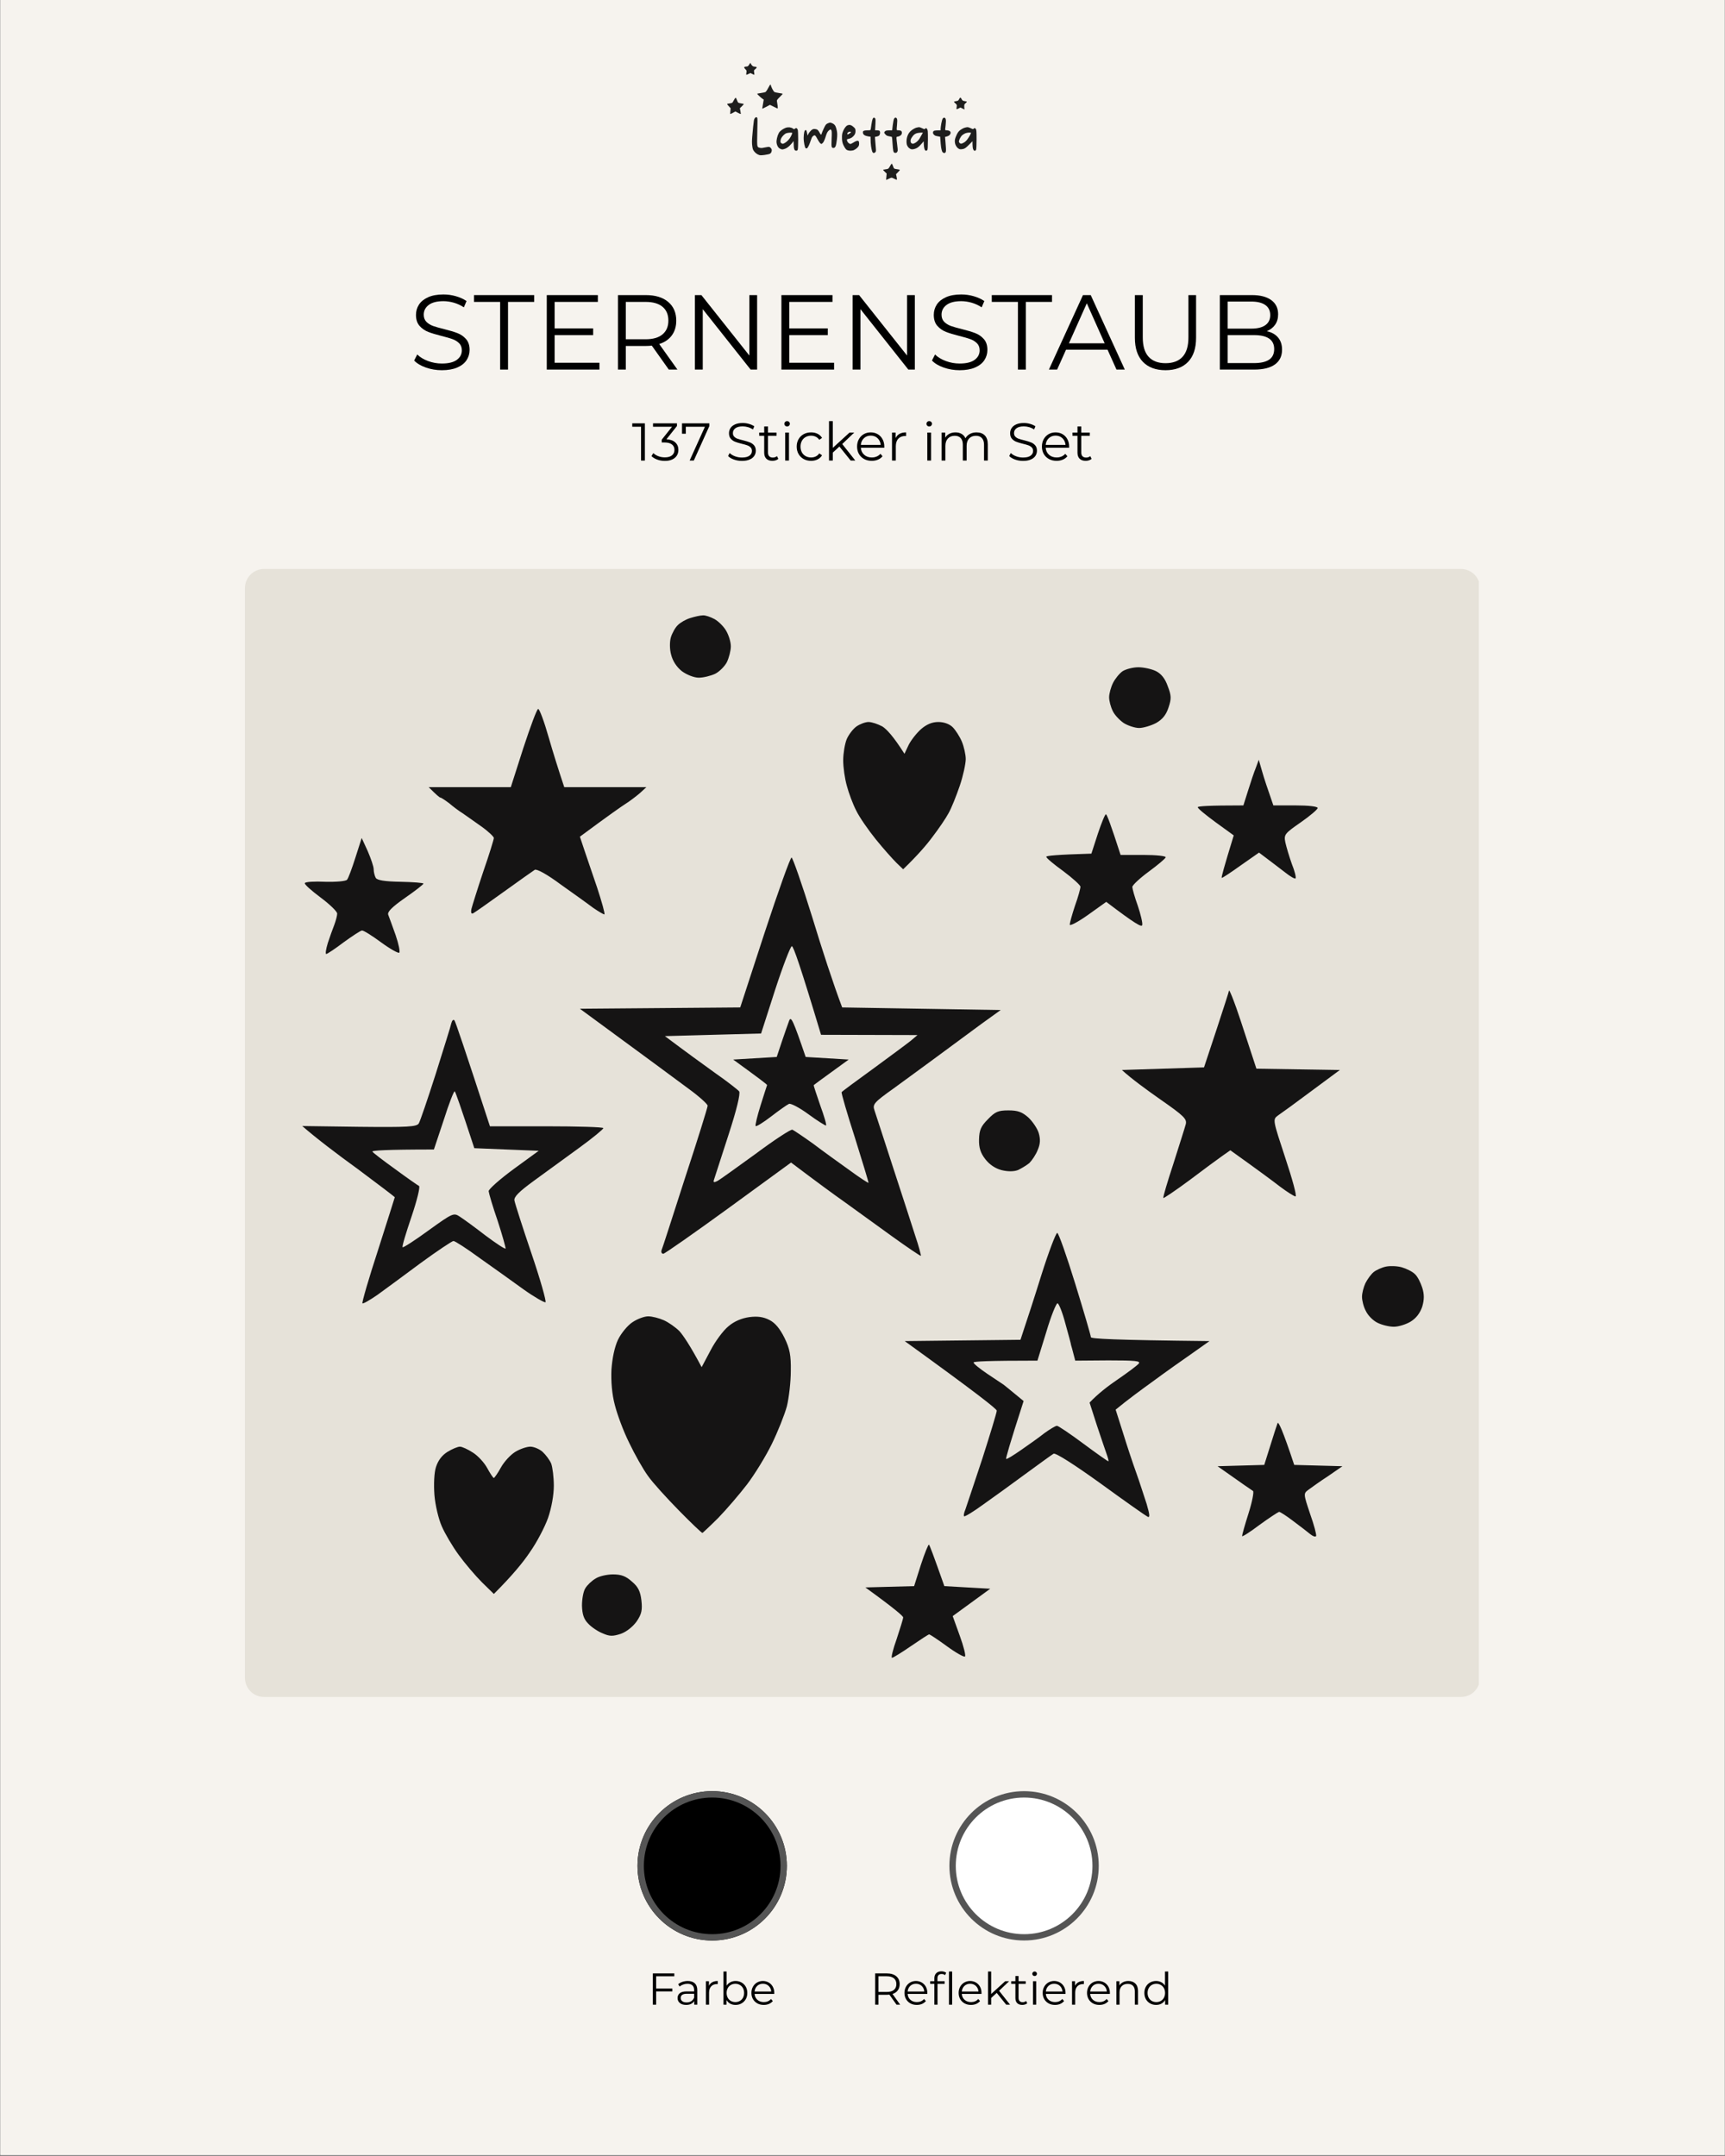 <svg xmlns="http://www.w3.org/2000/svg" xmlns:xlink="http://www.w3.org/1999/xlink" width="1080" zoomAndPan="magnify" viewBox="0 0 810 1012.5" height="1350" preserveAspectRatio="xMidYMid meet" version="1.2"><rect x="0" y="0" width="810" height="1012.5" fill="#808080" stroke="none"/><defs><clipPath id="f193756295"><path d="M 0.199 0 L 809.801 0 L 809.801 1012 L 0.199 1012 Z M 0.199 0 "/></clipPath><clipPath id="e5c7f7a042"><path d="M 115 267 L 695 267 L 695 796.934 L 115 796.934 Z M 115 267 "/></clipPath><clipPath id="7e0c3c8250"><path d="M 124.008 267.199 L 685.992 267.199 C 688.379 267.199 690.668 268.148 692.355 269.836 C 694.043 271.52 694.988 273.809 694.988 276.195 L 694.988 787.938 C 694.988 790.324 694.043 792.613 692.355 794.301 C 690.668 795.988 688.379 796.934 685.992 796.934 L 124.008 796.934 C 121.621 796.934 119.332 795.988 117.645 794.301 C 115.957 792.613 115.012 790.324 115.012 787.938 L 115.012 276.195 C 115.012 273.809 115.957 271.52 117.645 269.836 C 119.332 268.148 121.621 267.199 124.008 267.199 Z M 124.008 267.199 "/></clipPath><clipPath id="b567e9de7b"><path d="M 0 0 L 580 0 L 580 529.934 L 0 529.934 Z M 0 0 "/></clipPath><clipPath id="47686c03cf"><path d="M 9.008 0.199 L 570.992 0.199 C 573.379 0.199 575.668 1.148 577.355 2.836 C 579.043 4.52 579.988 6.809 579.988 9.195 L 579.988 520.938 C 579.988 523.324 579.043 525.613 577.355 527.301 C 575.668 528.988 573.379 529.934 570.992 529.934 L 9.008 529.934 C 6.621 529.934 4.332 528.988 2.645 527.301 C 0.957 525.613 0.012 523.324 0.012 520.938 L 0.012 9.195 C 0.012 6.809 0.957 4.52 2.645 2.836 C 4.332 1.148 6.621 0.199 9.008 0.199 Z M 9.008 0.199 "/></clipPath><clipPath id="929b13b6df"><rect x="0" width="580" y="0" height="530"/></clipPath><filter x="0%" y="0%" width="100%" filterUnits="objectBoundingBox" id="1863c3d1b3" height="100%"><feColorMatrix values="0 0 0 0 1 0 0 0 0 1 0 0 0 0 1 0 0 0 1 0" type="matrix" in="SourceGraphic"/></filter><clipPath id="1f390a067d"><path d="M 0.012 0.816 L 527.988 0.816 L 527.988 490.656 L 0.012 490.656 Z M 0.012 0.816 "/></clipPath><clipPath id="9e5e16a4f0"><rect x="0" width="528" y="0" height="491"/></clipPath><clipPath id="418a536458"><path d="M 299.336 841.164 L 369.48 841.164 L 369.48 911.305 L 299.336 911.305 Z M 299.336 841.164 "/></clipPath><clipPath id="9c1b24efff"><path d="M 334.406 841.164 C 315.039 841.164 299.336 856.863 299.336 876.234 C 299.336 895.605 315.039 911.305 334.406 911.305 C 353.777 911.305 369.48 895.605 369.48 876.234 C 369.48 856.863 353.777 841.164 334.406 841.164 Z M 334.406 841.164 "/></clipPath><clipPath id="e84e8a2528"><path d="M 0.336 0.164 L 70.48 0.164 L 70.48 70.305 L 0.336 70.305 Z M 0.336 0.164 "/></clipPath><clipPath id="8f68c9521a"><path d="M 35.406 0.164 C 16.039 0.164 0.336 15.863 0.336 35.234 C 0.336 54.605 16.039 70.305 35.406 70.305 C 54.777 70.305 70.48 54.605 70.48 35.234 C 70.48 15.863 54.777 0.164 35.406 0.164 Z M 35.406 0.164 "/></clipPath><clipPath id="292a0a6025"><rect x="0" width="71" y="0" height="71"/></clipPath><clipPath id="5a937e348c"><path d="M 299.336 841.164 L 369.473 841.164 L 369.473 911.301 L 299.336 911.301 Z M 299.336 841.164 "/></clipPath><clipPath id="322226bfad"><path d="M 334.406 841.164 C 315.035 841.164 299.336 856.863 299.336 876.23 C 299.336 895.598 315.035 911.301 334.406 911.301 C 353.773 911.301 369.473 895.598 369.473 876.23 C 369.473 856.863 353.773 841.164 334.406 841.164 Z M 334.406 841.164 "/></clipPath><clipPath id="783e4aa3e2"><path d="M 445.801 841.164 L 515.945 841.164 L 515.945 911.305 L 445.801 911.305 Z M 445.801 841.164 "/></clipPath><clipPath id="99e40c4a60"><path d="M 480.875 841.164 C 461.504 841.164 445.801 856.863 445.801 876.234 C 445.801 895.605 461.504 911.305 480.875 911.305 C 500.242 911.305 515.945 895.605 515.945 876.234 C 515.945 856.863 500.242 841.164 480.875 841.164 Z M 480.875 841.164 "/></clipPath><clipPath id="faaa85adba"><path d="M 0.801 0.164 L 70.945 0.164 L 70.945 70.305 L 0.801 70.305 Z M 0.801 0.164 "/></clipPath><clipPath id="2070567039"><path d="M 35.875 0.164 C 16.504 0.164 0.801 15.863 0.801 35.234 C 0.801 54.605 16.504 70.305 35.875 70.305 C 55.242 70.305 70.945 54.605 70.945 35.234 C 70.945 15.863 55.242 0.164 35.875 0.164 Z M 35.875 0.164 "/></clipPath><clipPath id="82ac185a78"><rect x="0" width="71" y="0" height="71"/></clipPath><clipPath id="1557fdb1d0"><path d="M 445.801 841.164 L 515.938 841.164 L 515.938 911.301 L 445.801 911.301 Z M 445.801 841.164 "/></clipPath><clipPath id="1ef719dbc8"><path d="M 480.871 841.164 C 461.504 841.164 445.801 856.863 445.801 876.23 C 445.801 895.598 461.504 911.301 480.871 911.301 C 500.238 911.301 515.941 895.598 515.941 876.23 C 515.941 856.863 500.238 841.164 480.871 841.164 Z M 480.871 841.164 "/></clipPath></defs><g id="9303657f39"><g clip-rule="nonzero" clip-path="url(#f193756295)"><path style=" stroke:none;fill-rule:nonzero;fill:#ffffff;fill-opacity:1;" d="M 0.199 0 L 809.801 0 L 809.801 1012 L 0.199 1012 Z M 0.199 0 "/><path style=" stroke:none;fill-rule:nonzero;fill:#f6f3ee;fill-opacity:1;" d="M 0.199 0 L 809.801 0 L 809.801 1012 L 0.199 1012 Z M 0.199 0 "/></g><g clip-rule="nonzero" clip-path="url(#e5c7f7a042)"><g clip-rule="nonzero" clip-path="url(#7e0c3c8250)"><g transform="matrix(1,0,0,1,115,267)"><g clip-path="url(#929b13b6df)"><g clip-rule="nonzero" clip-path="url(#b567e9de7b)"><g clip-rule="nonzero" clip-path="url(#47686c03cf)"><path style=" stroke:none;fill-rule:nonzero;fill:#e6e2d9;fill-opacity:1;" d="M 0.012 0.199 L 579.41 0.199 L 579.41 529.934 L 0.012 529.934 Z M 0.012 0.199 "/></g></g></g></g></g></g><path style=" stroke:none;fill-rule:evenodd;fill:#020202;fill-opacity:0.88;" d="M 352.379 29.594 C 352.484 29.594 352.57 29.723 352.57 29.871 C 352.551 30 352.805 30.383 353.105 30.727 C 353.488 31.129 353.852 31.301 354.387 31.301 C 354.793 31.301 355.199 31.43 355.285 31.559 C 355.371 31.73 355.137 32.07 354.688 32.434 C 353.98 32.988 353.961 33.055 354.133 34.078 C 354.215 34.676 354.238 35.145 354.172 35.145 C 354.109 35.145 353.684 34.953 352.355 34.293 L 351.504 34.719 C 351.031 34.953 350.582 35.145 350.5 35.145 C 350.391 35.145 350.391 34.699 350.477 34.141 C 350.625 33.18 350.605 33.074 349.984 32.477 C 349.621 32.133 349.387 31.707 349.453 31.559 C 349.516 31.43 349.793 31.301 350.07 31.301 C 350.328 31.301 350.734 31.238 350.969 31.195 C 351.203 31.129 351.566 30.746 351.801 30.34 C 352.016 29.934 352.273 29.594 352.379 29.594 Z M 361.801 39.738 C 361.91 39.801 362.016 39.996 361.996 40.125 C 361.973 40.273 362.273 40.977 362.613 41.703 C 363 42.492 363.449 43.133 363.746 43.262 C 364.004 43.371 364.945 43.562 365.82 43.691 C 366.695 43.816 367.465 43.969 367.531 44.031 C 367.594 44.074 366.973 44.758 366.16 45.547 C 364.836 46.871 364.707 47.066 364.836 47.641 C 364.922 48.004 365.051 48.879 365.137 49.629 C 365.223 50.355 365.223 50.953 365.137 50.953 C 365.027 50.953 364.195 50.566 361.547 49.242 L 359.73 50.203 C 358.727 50.738 357.914 51.102 357.914 50.996 C 357.914 50.91 358.086 49.926 358.617 46.789 L 358 46.359 C 357.656 46.125 356.953 45.527 356.418 45.016 C 355.883 44.523 355.5 44.074 355.562 44.012 C 355.625 43.969 356.395 43.816 357.273 43.691 C 358.148 43.562 359.09 43.371 359.367 43.262 C 359.645 43.133 360.18 42.387 360.711 41.34 C 361.184 40.379 361.676 39.676 361.801 39.738 Z M 345.562 45.953 C 345.648 46.062 345.902 46.617 346.141 47.215 C 346.523 48.219 346.609 48.305 347.465 48.453 C 347.977 48.559 348.641 48.688 348.938 48.73 C 349.453 48.836 349.453 48.859 347.398 50.844 L 347.637 51.957 C 347.762 52.574 347.871 53.238 347.871 53.41 C 347.871 53.645 347.57 53.559 345.305 52.34 L 344.152 52.98 C 343.512 53.344 342.934 53.578 342.891 53.516 C 342.848 53.453 342.871 52.832 343.082 50.844 L 342.164 49.82 C 341.395 48.988 341.309 48.797 341.629 48.73 C 341.824 48.668 342.422 48.559 342.957 48.496 C 343.809 48.391 343.961 48.281 344.301 47.578 C 344.516 47.148 344.855 46.551 345.051 46.273 C 345.242 45.996 345.477 45.867 345.562 45.953 Z M 450.953 45.824 C 451.082 45.824 451.359 46.145 451.574 46.574 C 451.871 47.172 452.086 47.344 452.75 47.449 C 453.176 47.512 453.688 47.621 453.859 47.664 C 454.094 47.75 453.988 47.941 453.41 48.453 C 452.684 49.117 452.664 49.18 452.898 51.422 L 450.977 50.48 L 450.121 50.93 C 449.648 51.164 449.223 51.316 449.16 51.273 C 449.094 51.23 449.117 50.738 449.223 50.203 C 449.371 49.285 449.352 49.223 448.582 48.516 C 447.984 47.961 447.855 47.75 448.09 47.664 C 448.262 47.621 448.773 47.512 449.223 47.449 C 449.863 47.344 450.078 47.191 450.355 46.574 C 450.57 46.168 450.824 45.824 450.953 45.824 Z M 355.094 55.012 C 355.18 54.988 355.371 55.117 355.52 55.266 C 355.734 55.48 355.754 56.762 355.605 61.633 C 355.477 65.902 355.5 67.934 355.648 68.469 C 355.84 69.109 356.012 69.234 356.738 69.406 C 357.309 69.551 357.914 69.535 358.555 69.363 C 359.09 69.234 359.922 69.086 360.434 69.023 C 361.203 68.914 361.418 68.98 361.867 69.43 C 362.164 69.727 362.402 70.195 362.402 70.496 C 362.402 70.797 362.293 71.242 362.188 71.5 C 362.059 71.777 361.738 72.121 361.438 72.246 C 361.141 72.398 360.008 72.633 358.938 72.781 C 357.102 72.996 356.867 72.996 355.988 72.59 C 355.434 72.355 354.688 71.777 354.238 71.223 C 353.574 70.41 353.426 70.047 353.234 68.574 C 353.062 67.379 353.062 66.074 353.211 64.301 C 353.32 62.891 353.512 60.777 353.641 59.602 C 353.77 58.43 353.918 57.082 354.004 56.613 C 354.066 56.141 354.324 55.586 354.535 55.375 C 354.75 55.18 354.984 55.012 355.094 55.012 Z M 410.309 55.223 C 410.461 55.203 410.738 55.375 410.91 55.566 C 411.188 55.863 411.207 56.355 410.91 61.203 L 411.828 61.203 C 412.32 61.203 412.852 61.312 413.004 61.461 C 413.152 61.609 413.258 62.016 413.258 62.379 C 413.258 62.742 413.109 63.234 412.938 63.488 C 412.746 63.809 412.297 64.047 410.844 64.301 L 410.973 66.012 C 411.059 66.949 411.164 68.488 411.25 69.43 C 411.379 70.922 411.336 71.18 410.992 71.52 C 410.758 71.734 410.395 71.883 410.184 71.84 C 409.945 71.801 409.668 71.48 409.52 71.031 C 409.371 70.625 409.133 69.535 409.008 68.617 C 408.879 67.719 408.77 66.352 408.77 64.195 L 407.66 64.047 C 407.039 63.961 406.25 63.703 405.887 63.449 C 405.438 63.129 405.223 62.809 405.203 62.316 C 405.141 61.762 405.246 61.59 405.672 61.418 C 405.973 61.289 406.785 61.203 407.488 61.203 C 408.645 61.203 408.77 61.16 408.855 60.715 C 408.898 60.457 409.07 59.434 409.199 58.43 C 409.348 57.426 409.582 56.293 409.734 55.906 C 409.902 55.543 410.16 55.223 410.309 55.223 Z M 420.523 55.223 C 420.781 55.223 421.039 55.461 421.188 55.801 C 421.359 56.227 421.359 57.02 421.207 58.641 C 421.078 59.879 421.016 60.949 421.078 61.035 C 421.121 61.141 421.551 61.203 422.02 61.203 C 422.492 61.203 423.023 61.355 423.195 61.523 C 423.367 61.695 423.516 62.039 423.516 62.273 C 423.516 62.508 423.43 62.891 423.301 63.129 C 423.195 63.363 422.812 63.703 422.449 63.875 C 422.105 64.047 421.613 64.195 421.379 64.195 C 421.039 64.195 420.953 64.344 420.953 64.836 C 420.953 65.176 421.102 66.566 421.273 67.867 C 421.465 69.191 421.57 70.516 421.508 70.816 C 421.441 71.117 421.25 71.48 421.059 71.605 C 420.887 71.758 420.504 71.84 420.203 71.777 C 419.797 71.691 419.625 71.48 419.457 70.859 C 419.348 70.434 419.18 68.809 419.094 67.25 C 419.008 65.711 418.879 64.387 418.816 64.324 C 418.75 64.258 418.172 64.109 417.531 64.004 C 416.637 63.852 416.23 63.66 415.781 63.148 C 415.438 62.785 415.184 62.402 415.184 62.273 C 415.184 62.145 415.375 61.867 415.609 61.633 C 415.953 61.289 416.316 61.203 418.922 61.203 L 419.199 58.812 C 419.371 57.488 419.625 56.141 419.797 55.801 C 419.969 55.48 420.289 55.223 420.523 55.223 Z M 443.453 55.266 C 443.754 55.309 443.965 55.566 444.094 56.078 C 444.199 56.527 444.18 57.531 444.051 58.641 C 443.922 59.645 443.816 60.629 443.816 60.82 C 443.816 61.121 443.988 61.203 444.629 61.203 C 445.055 61.203 445.633 61.355 445.91 61.523 C 446.188 61.719 446.379 62.059 446.379 62.379 C 446.379 62.68 446.145 63.148 445.848 63.449 C 445.547 63.746 444.969 64.047 443.754 64.301 L 443.902 65.902 C 443.965 66.781 444.094 68.316 444.16 69.32 C 444.242 70.668 444.199 71.242 443.988 71.543 C 443.797 71.82 443.539 71.906 443.176 71.82 C 442.855 71.758 442.535 71.457 442.387 71.094 C 442.234 70.773 442.023 69.918 441.914 69.215 C 441.809 68.508 441.66 67.102 441.465 64.195 L 440.676 64.066 C 440.227 64.004 439.629 63.875 439.328 63.789 C 439.031 63.684 438.625 63.383 438.391 63.105 C 438.152 62.785 438.047 62.402 438.109 62.059 C 438.176 61.738 438.43 61.461 438.73 61.375 C 439.008 61.289 439.777 61.203 441.68 61.203 L 441.68 60.5 C 441.68 60.137 441.828 59.004 442 58 C 442.191 56.996 442.469 55.973 442.664 55.695 C 442.875 55.375 443.176 55.223 443.453 55.266 Z M 389.816 57.574 C 390.008 57.574 390.566 57.766 391.035 58 C 391.605 58.285 392.031 58.711 392.316 59.281 C 392.551 59.754 392.852 60.777 392.98 61.566 C 393.172 62.656 393.172 63.641 392.98 65.477 C 392.832 66.863 392.574 68.254 392.359 68.68 C 392.082 69.234 391.848 69.449 391.418 69.473 C 390.973 69.512 390.758 69.406 390.586 69.043 C 390.414 68.723 390.395 67.57 390.5 65.156 C 390.629 62.742 390.586 61.59 390.414 61.246 C 390.289 60.992 390.074 60.777 389.945 60.777 C 389.816 60.777 389.391 61.098 389.004 61.461 C 388.473 61.996 388.152 62.68 387.66 64.301 C 387.254 65.605 386.781 66.672 386.441 67.016 C 386.141 67.355 385.82 67.613 385.691 67.613 C 385.586 67.613 385.266 67.398 385.008 67.121 C 384.73 66.844 384.156 65.926 383.727 65.094 C 383.129 63.961 382.809 63.555 382.488 63.555 C 382.254 63.555 381.848 63.789 381.59 64.066 C 381.312 64.344 380.926 65.176 380.715 65.926 C 380.48 66.672 380.051 67.824 379.73 68.469 C 379.434 69.109 379.027 69.664 378.855 69.684 C 378.684 69.727 378.426 69.684 378.277 69.578 C 378.129 69.492 377.871 68.723 377.699 67.867 C 377.508 67.035 377.359 65.582 377.379 64.664 C 377.379 63.77 377.508 62.594 377.637 62.059 C 377.828 61.332 378 61.098 378.32 61.098 C 378.684 61.098 378.789 61.312 379.195 63.66 L 379.645 62.809 C 379.879 62.336 380.438 61.633 380.863 61.246 C 381.418 60.758 381.848 60.562 382.379 60.562 C 382.785 60.562 383.363 60.691 383.664 60.82 C 383.961 60.969 384.453 61.547 384.73 62.102 C 385.031 62.68 385.371 63.168 385.48 63.234 C 385.609 63.297 385.734 63.105 385.801 62.809 C 385.863 62.508 386.312 61.398 386.824 60.328 C 387.617 58.641 387.828 58.344 388.578 57.98 C 389.047 57.766 389.602 57.574 389.816 57.574 Z M 398.793 58.664 C 398.984 58.641 399.367 58.727 399.648 58.832 C 399.902 58.918 400.48 59.324 400.906 59.73 C 401.613 60.371 401.699 60.562 401.719 61.523 C 401.719 62.293 401.59 62.785 401.227 63.34 C 400.973 63.746 400.418 64.301 400.012 64.578 C 399.605 64.855 398.898 65.137 398.449 65.219 C 397.66 65.371 397.617 65.414 397.746 66.012 C 397.809 66.352 398.109 66.863 398.406 67.121 C 398.707 67.398 399.113 67.613 399.328 67.613 C 399.52 67.613 400.223 67.27 400.863 66.863 C 401.508 66.438 402.297 66.117 402.637 66.117 C 403.086 66.117 403.238 66.246 403.344 66.695 C 403.43 67.035 403.43 67.633 403.363 68.039 C 403.281 68.551 402.961 69.023 402.316 69.598 C 401.805 70.047 401.016 70.516 400.543 70.645 C 400.074 70.754 399.262 70.816 398.727 70.73 C 398.129 70.668 397.574 70.434 397.273 70.133 C 396.996 69.855 396.484 69.066 396.141 68.359 C 395.672 67.422 395.48 66.629 395.375 65.477 C 395.309 64.559 395.352 63.383 395.5 62.742 C 395.629 62.145 396.078 61.055 396.504 60.371 C 396.977 59.625 397.531 59.027 397.852 58.898 C 398.152 58.77 398.578 58.664 398.793 58.664 Z M 397.852 62.828 C 397.875 63 397.938 63.129 398.043 63.129 C 398.129 63.129 398.516 62.934 398.898 62.699 C 399.262 62.465 399.582 62.188 399.582 62.059 C 399.582 61.93 399.348 61.844 399.07 61.844 C 398.77 61.844 398.387 61.996 398.195 62.188 C 398 62.359 397.852 62.656 397.852 62.828 Z M 370.734 59.797 C 371.27 59.859 371.953 60.094 372.293 60.328 C 372.852 60.758 372.895 60.758 373.301 60.395 C 373.555 60.18 373.855 60.094 374.047 60.18 C 374.219 60.285 374.473 60.586 374.582 60.883 C 374.711 61.184 374.793 63.297 374.793 65.582 C 374.793 67.867 374.711 69.984 374.582 70.281 C 374.41 70.688 374.238 70.797 373.789 70.754 C 373.32 70.73 373.129 70.539 372.938 69.961 C 372.785 69.555 372.68 68.531 372.637 66.223 L 372.168 66.863 C 371.91 67.207 371.289 67.91 370.797 68.402 C 370.285 68.914 369.453 69.512 368.918 69.75 C 368.383 69.984 367.699 70.176 367.379 70.176 C 367.039 70.176 366.461 69.961 366.055 69.707 C 365.543 69.363 365.199 68.895 364.922 68.145 C 364.664 67.422 364.559 66.738 364.645 66.012 C 364.688 65.414 364.945 64.367 365.18 63.66 C 365.434 62.957 365.84 62.164 366.098 61.887 C 366.355 61.609 366.91 61.16 367.316 60.863 C 367.723 60.586 368.449 60.199 368.918 60.031 C 369.43 59.836 370.156 59.754 370.734 59.797 Z M 367.551 63.895 C 366.91 64.664 366.633 65.199 366.523 65.902 C 366.418 66.758 366.461 66.906 366.91 67.25 C 367.293 67.527 367.551 67.57 367.957 67.422 C 368.258 67.312 368.855 66.949 369.281 66.609 C 369.711 66.289 370.371 65.605 370.734 65.094 C 371.078 64.602 371.523 63.832 371.695 63.383 C 371.887 62.957 372.016 62.527 372.016 62.422 C 372.016 62.336 371.566 62.273 371.012 62.293 C 370.434 62.293 369.645 62.422 369.219 62.57 C 368.77 62.723 368.086 63.277 367.551 63.895 Z M 431.531 59.73 C 431.766 59.711 432.449 59.945 433.023 60.223 C 434.031 60.734 434.113 60.734 434.477 60.395 C 434.863 60.051 434.906 60.051 435.289 60.562 C 435.676 61.055 435.719 61.461 435.719 65.582 C 435.695 68.852 435.633 70.176 435.441 70.453 C 435.289 70.688 434.969 70.816 434.734 70.773 C 434.457 70.73 434.242 70.41 434.07 69.855 C 433.922 69.387 433.793 68.383 433.773 67.613 C 433.75 66.246 433.75 66.223 433.387 66.738 C 433.195 67.016 432.512 67.762 431.914 68.402 C 431.082 69.234 430.48 69.621 429.672 69.875 C 429.027 70.09 428.281 70.176 427.961 70.09 C 427.617 70.027 427.105 69.727 426.785 69.449 C 426.445 69.172 426.059 68.574 425.887 68.125 C 425.719 67.613 425.633 66.738 425.695 65.902 C 425.758 64.984 425.973 64.109 426.359 63.277 C 426.785 62.402 427.254 61.805 428.109 61.141 C 428.75 60.648 429.691 60.137 430.184 59.988 C 430.695 59.859 431.293 59.73 431.531 59.73 Z M 428.387 64.215 C 427.77 65.07 427.555 65.582 427.574 66.16 C 427.574 66.758 427.703 67.059 428.066 67.293 C 428.43 67.547 428.664 67.57 429.18 67.379 C 429.543 67.25 430.16 66.863 430.566 66.523 C 430.973 66.18 431.531 65.539 431.785 65.094 C 432.062 64.664 432.512 63.852 432.812 63.277 L 433.344 62.273 C 431.613 62.273 430.676 62.465 430.16 62.68 C 429.477 62.957 428.965 63.383 428.387 64.215 Z M 454.289 59.711 C 454.586 59.711 455.312 59.945 455.891 60.242 C 456.809 60.691 456.98 60.734 457.172 60.457 C 457.301 60.285 457.516 60.156 457.664 60.137 C 457.793 60.137 458.07 60.352 458.242 60.605 C 458.496 61.012 458.562 61.93 458.562 65.414 C 458.562 67.805 458.477 69.984 458.348 70.281 C 458.219 70.602 457.961 70.816 457.707 70.816 C 457.422 70.816 457.172 70.566 456.957 70.07 C 456.766 69.641 456.637 68.68 456.637 66.332 L 454.992 67.996 C 453.688 69.301 453.113 69.75 452.363 69.941 C 451.828 70.09 451.125 70.152 450.762 70.09 C 450.418 70.027 449.82 69.664 449.48 69.277 C 449.117 68.895 448.688 68.145 448.539 67.613 C 448.367 67.059 448.305 66.246 448.391 65.691 C 448.453 65.156 448.84 64.047 449.246 63.234 C 449.801 62.102 450.227 61.566 451.02 60.992 C 451.574 60.586 452.43 60.137 452.898 60.008 C 453.367 59.859 453.988 59.73 454.289 59.711 Z M 451.594 63.703 C 451.297 64.047 450.867 64.73 450.613 65.262 C 450.375 65.797 450.227 66.418 450.293 66.652 C 450.375 66.887 450.613 67.207 450.867 67.336 C 451.23 67.57 451.465 67.527 452.301 67.121 C 452.961 66.82 453.625 66.266 454.137 65.582 C 454.586 64.984 455.184 64.066 455.484 63.488 C 455.762 62.934 455.996 62.445 455.996 62.379 C 455.996 62.316 455.547 62.273 454.992 62.273 C 454.414 62.273 453.562 62.465 453.07 62.699 C 452.555 62.934 451.895 63.383 451.594 63.703 Z M 418.836 76.926 C 418.922 77.031 419.18 77.586 419.391 78.184 C 419.797 79.254 419.797 79.254 420.953 79.426 C 421.594 79.508 422.277 79.637 422.449 79.703 C 422.684 79.766 422.492 80.066 420.738 81.816 L 421.016 83.035 C 421.145 83.719 421.207 84.316 421.121 84.379 C 421.016 84.445 420.504 84.25 419.949 83.953 C 419.371 83.652 418.793 83.418 418.664 83.418 C 418.516 83.418 417.918 83.652 417.32 83.953 C 416.742 84.25 416.207 84.488 416.145 84.488 C 416.078 84.488 416.102 83.824 416.355 81.516 L 415.461 80.664 C 414.945 80.172 414.605 79.746 414.711 79.703 C 414.797 79.66 415.375 79.574 415.992 79.488 C 416.934 79.383 417.168 79.254 417.488 78.742 C 417.684 78.379 418.047 77.801 418.281 77.418 C 418.496 77.031 418.773 76.816 418.836 76.926 Z M 418.836 76.926 "/><g mask="url(#4bfe0a1440)" transform="matrix(1,0,0,1,141,288)"><g clip-path="url(#9e5e16a4f0)"><g clip-rule="nonzero" clip-path="url(#1f390a067d)"><path style=" stroke:none;fill-rule:evenodd;fill:#000000;fill-opacity:1;" d="M 189.078 0.996 C 190.18 0.871 192.629 1.73 194.465 2.711 C 196.426 3.812 198.871 6.258 199.973 8.219 C 201.199 10.301 202.176 13.48 202.176 15.562 C 202.176 17.523 201.32 20.828 200.34 22.906 C 199.363 24.867 196.793 27.438 194.832 28.418 C 192.75 29.395 189.324 30.254 187.121 30.254 C 184.918 30.254 181.488 28.906 179.164 27.191 C 176.715 25.234 174.879 22.418 174.145 19.48 C 173.41 16.91 173.41 13.359 174.023 11.277 C 174.633 9.32 176.102 6.625 177.328 5.523 C 178.551 4.301 181.121 2.832 183.203 2.219 C 185.16 1.605 187.855 0.996 188.957 0.996 Z M 393.516 25.355 C 396.086 25.355 399.883 26.215 401.84 27.191 C 404.289 28.418 406.125 30.742 407.348 34.293 C 409.062 38.699 409.062 40.168 407.715 44.207 C 406.613 47.637 404.898 49.84 401.84 51.555 C 399.516 52.777 395.84 53.879 393.883 53.879 C 391.926 53.879 388.617 52.777 386.66 51.555 C 384.703 50.207 382.375 47.758 381.52 45.922 C 380.539 43.965 379.805 41.148 379.805 39.434 C 379.805 37.719 380.66 34.66 381.641 32.703 C 382.621 30.742 384.703 28.172 386.172 27.191 C 387.762 26.215 391.066 25.355 393.516 25.355 Z M 111.711 44.941 C 112.324 44.941 114.527 50.82 116.609 58.164 C 118.688 65.387 121.262 73.59 123.953 81.668 L 162.516 81.668 L 159.453 84.484 C 157.738 85.953 154.68 88.277 152.723 89.504 C 150.641 90.848 145.008 94.766 131.297 104.926 L 133.258 110.805 C 134.359 113.984 137.051 122.066 139.379 128.797 C 141.582 135.531 143.172 141.164 142.805 141.406 C 142.559 141.531 140.234 140.184 137.543 138.348 C 134.969 136.387 128.113 131.492 122.238 127.328 C 115.996 122.68 111.098 119.984 110.121 120.473 C 109.387 120.965 102.898 125.492 95.797 130.637 C 88.695 135.777 82.207 140.305 81.352 140.797 C 80.371 141.406 80.004 140.797 80.371 138.836 C 80.738 137.367 83.188 129.535 85.883 121.453 C 88.695 113.375 90.898 106.152 90.898 105.539 C 90.898 104.926 88.207 102.355 84.902 100.031 C 81.598 97.703 77.68 94.891 76.211 93.91 C 74.617 92.93 71.805 90.848 69.969 89.258 C 68.008 87.789 66.172 86.566 65.805 86.566 C 65.438 86.566 64.09 85.465 60.297 81.668 L 98.859 81.668 L 104.734 63.305 C 108.039 53.266 111.098 44.941 111.711 44.941 Z M 266.812 51.062 C 268.406 51.062 271.223 52.043 273.301 53.145 C 275.262 54.367 278.445 57.676 283.707 66 L 285.668 61.836 C 286.77 59.633 289.34 56.328 291.543 54.367 C 294.113 52.164 296.684 51.062 299.621 51.062 C 302.316 51.062 304.887 52.043 306.355 53.512 C 307.699 54.859 309.66 57.918 310.641 60.246 C 311.617 62.57 312.477 66.367 312.477 68.445 C 312.477 70.652 311.25 76.402 309.66 81.055 C 308.07 85.707 305.742 91.582 304.395 93.91 C 303.172 96.234 299.742 101.254 296.93 104.926 C 294.234 108.602 289.949 113.617 283.094 120.23 L 279.914 117.168 C 278.199 115.457 273.793 110.559 270.242 106.152 C 266.691 101.746 262.527 95.746 261.059 92.688 C 259.469 89.625 257.512 84.363 256.652 81.055 C 255.676 77.629 254.938 72.363 254.938 69.059 C 254.938 65.875 255.676 61.469 256.531 59.266 C 257.387 57.184 259.469 54.367 261.184 53.145 C 262.773 52.043 265.344 51.062 266.812 51.062 Z M 450.074 68.812 L 451.664 74.324 C 452.52 77.383 454.113 82.156 456.926 90.238 L 467.332 90.238 C 473.453 90.238 477.738 90.727 477.738 91.461 C 477.738 92.074 474.188 95.133 469.781 98.195 C 462.191 103.457 461.824 103.949 462.559 107.621 C 463.047 109.824 464.395 114.355 465.621 117.781 C 466.965 121.086 467.699 124.148 467.332 124.516 C 467.09 124.883 464.883 123.656 462.438 121.699 C 460.109 119.863 456.316 117.047 450.195 112.395 L 441.625 118.395 C 436.852 121.82 432.934 124.391 432.688 124.27 C 432.445 124.023 433.668 119.496 438.32 104.316 L 429.875 98.195 C 425.223 94.766 421.426 91.707 421.426 91.094 C 421.426 90.605 426.199 90.238 442.852 90.238 L 445.055 83.258 C 446.277 79.344 447.867 74.566 448.727 72.488 Z M 378.336 94.398 C 378.824 94.645 380.539 99.051 385.191 113.496 L 395.965 113.496 C 401.84 113.496 406.492 113.984 406.371 114.598 C 406.246 115.211 402.574 118.27 398.414 121.332 C 394.25 124.391 390.699 127.695 390.699 128.555 C 390.699 129.289 391.801 133.328 393.27 137.367 C 394.617 141.406 395.598 145.449 395.352 146.426 C 395.105 147.527 392.293 146.059 378.457 135.531 L 369.891 141.652 C 365.238 144.957 361.32 147.039 361.32 146.184 C 361.32 145.449 362.422 141.406 363.77 137.367 C 365.238 133.328 366.34 129.289 366.34 128.43 C 366.34 127.695 362.668 124.391 358.258 121.086 C 353.852 117.902 350.301 114.965 350.301 114.355 C 350.301 113.863 355.078 113.375 371.48 112.883 L 374.539 103.457 C 376.254 98.316 377.969 94.156 378.336 94.398 Z M 28.836 105.539 L 31.652 111.66 C 33.121 115.09 34.465 118.883 34.465 120.23 C 34.465 121.574 34.957 123.414 35.445 124.27 C 36.059 125.371 39.609 125.984 47.074 126.105 C 52.949 126.227 57.848 126.594 57.848 126.961 C 57.848 127.328 53.93 130.391 49.156 133.695 C 43.035 137.98 40.711 140.305 41.32 141.652 C 41.688 142.633 43.281 146.918 44.75 151.078 C 46.219 155.363 46.953 159.035 46.465 159.402 C 45.973 159.77 42.055 157.566 37.895 154.508 C 33.73 151.445 29.691 148.875 28.957 148.996 C 28.344 148.996 24.43 151.57 20.387 154.508 C 16.348 157.566 12.676 160.016 12.188 160.016 C 11.695 160.016 12.062 157.688 12.922 154.875 C 13.898 151.938 15.246 148.141 15.98 146.305 C 16.715 144.348 17.328 142.02 17.328 141.039 C 17.328 140.062 13.777 136.633 9.492 133.449 C 5.086 130.145 1.781 127.207 2.148 126.719 C 2.395 126.105 6.801 125.859 11.82 126.105 C 16.84 126.227 21.367 125.859 21.98 125.125 C 22.59 124.391 24.305 119.738 25.898 114.723 Z M 230.699 114.723 C 231.191 114.723 235.598 127.207 240.371 142.633 C 245.023 157.934 250.164 173.727 254.449 185.109 L 328.879 186.336 L 319.699 192.945 C 314.68 196.617 305.621 203.352 299.621 207.758 C 293.5 212.289 284.074 219.145 278.566 223.184 C 269.262 229.793 268.648 230.648 269.629 233.465 C 270.242 235.18 274.035 247.055 278.199 259.785 C 282.359 272.516 287.137 287.207 288.727 292.227 C 290.441 297.246 291.543 301.531 291.418 301.773 C 291.176 301.898 285.176 297.855 278.199 292.836 C 271.098 287.695 260.938 280.352 255.676 276.555 C 250.289 272.762 242.453 267.008 230.457 257.949 L 201.074 279.371 C 184.918 291.125 171.082 300.793 170.473 300.793 C 169.738 300.793 169.371 300.059 169.613 299.203 C 169.98 298.469 174.879 283.168 180.633 265.293 C 186.508 247.422 191.281 232.117 191.281 231.262 C 191.281 230.527 187.242 226.855 182.348 223.305 C 177.449 219.633 163.984 209.715 131.297 185.723 L 206.586 185.109 L 218.09 149.855 C 224.457 130.512 230.09 114.723 230.699 114.723 Z M 216.379 197.352 L 171.207 198.578 C 181.488 206.289 189.078 211.797 194.711 215.836 C 200.34 219.754 205.484 223.793 206.094 224.527 C 206.707 225.629 204.992 232.977 200.953 245.34 C 197.527 255.988 194.465 265.418 194.219 266.152 C 193.852 267.375 194.344 267.375 195.812 266.641 C 197.035 266.027 205.117 260.152 213.93 253.785 C 222.621 247.297 230.332 242.281 231.066 242.523 C 231.68 242.77 236.086 245.707 240.863 249.137 C 245.512 252.684 253.227 258.195 258 261.621 C 262.652 265.051 266.691 267.621 266.812 267.496 C 266.938 267.254 264 257.703 260.449 246.32 C 256.777 234.934 253.961 225.262 254.203 224.895 C 254.449 224.527 261.059 219.633 269.016 213.879 C 276.852 208.125 284.809 202.25 286.645 200.781 L 289.828 198.086 L 244.535 197.965 C 234.863 165.77 231.559 156.344 230.824 156.344 C 230.211 156.344 226.66 165.523 222.988 176.785 Z M 438.32 182.051 C 439.543 185.109 442.359 193.559 448.969 213.879 L 488.145 214.492 L 474.922 224.285 C 467.578 229.793 460.477 234.934 459.008 235.914 C 456.559 237.75 456.684 237.996 462.559 255.867 C 465.863 265.785 468.066 273.863 467.332 273.863 C 466.723 273.863 463.414 271.781 459.988 269.211 C 456.684 266.641 450.074 261.742 436.73 252.195 L 433.055 254.766 C 431.098 256.113 423.996 261.375 417.508 266.273 C 410.898 271.168 405.391 274.844 405.27 274.598 C 405.023 274.23 407.227 266.887 410.043 258.316 C 412.734 249.746 415.43 241.422 415.797 239.953 C 416.406 237.504 414.938 236.035 404.043 228.445 C 397.066 223.551 390.211 218.531 385.805 214.492 L 424.363 213.266 L 430.242 195.516 C 433.422 185.844 436.117 177.52 436.117 177.152 C 436.238 176.91 437.219 179.113 438.32 182.051 Z M 72.414 191.23 C 72.906 191.965 76.824 203.352 89.062 240.934 L 115.75 240.934 C 130.32 240.934 142.316 241.301 142.316 241.789 C 142.316 242.281 137.297 246.441 131.055 250.973 C 124.809 255.5 115.262 262.477 109.875 266.395 C 102.652 271.66 100.203 274.109 100.57 275.82 C 100.816 277.168 104.367 288.309 108.527 300.551 C 112.691 312.793 115.629 323.195 115.141 323.566 C 114.648 323.809 109.875 321.117 104.734 317.445 C 99.469 313.648 90.289 307.039 84.168 302.754 C 78.168 298.348 72.66 294.797 71.926 294.797 C 71.312 294.797 64.336 299.449 56.625 305.078 C 48.91 310.832 39.73 317.566 36.18 320.137 C 32.629 322.586 29.445 324.422 29.203 324.055 C 28.836 323.809 32.141 312.426 36.547 298.957 C 40.832 285.492 44.383 274.352 44.383 274.23 C 44.383 274.109 36.547 268.109 27 261.008 C 17.328 254.031 7.535 246.562 0.922 240.809 L 27.734 241.176 C 50.504 241.422 54.664 241.176 55.645 239.586 C 56.258 238.605 59.805 228.203 63.602 216.328 C 67.273 204.574 70.703 193.801 70.945 192.457 C 71.312 191.109 71.926 190.621 72.414 191.23 Z M 62.746 251.828 C 39.977 251.828 33.609 252.316 33.855 252.809 C 34.098 253.297 38.875 256.969 44.504 261.008 C 50.137 265.172 55.277 268.723 55.766 268.965 C 56.379 269.332 54.789 275.82 52.215 283.41 C 49.645 291 47.688 297.367 48.055 297.734 C 48.422 297.98 53.93 294.43 60.297 289.777 C 71.68 281.574 72.047 281.453 74.984 283.41 C 76.699 284.512 82.086 288.43 86.984 292.227 C 91.879 295.898 96.164 298.715 96.41 298.348 C 96.531 298.102 94.941 292.227 92.738 285.492 C 90.41 278.762 88.574 272.516 88.453 271.414 C 88.453 270.434 93.715 265.785 100.203 261.008 L 111.957 252.441 L 81.719 251.215 C 75.109 231.016 72.906 224.895 72.539 224.527 C 72.172 224.16 69.844 230.16 67.395 237.871 Z M 332.551 233.465 C 336.957 233.465 338.918 234.199 341.855 236.77 C 343.938 238.73 346.141 242.035 346.754 244.117 C 347.609 247.055 347.488 249.258 346.262 252.074 C 345.406 254.277 343.57 256.969 342.344 258.195 C 341 259.297 338.551 260.766 336.957 261.5 C 335 262.234 332.184 262.234 329.246 261.5 C 326.43 260.766 323.617 258.93 321.656 256.359 C 319.453 253.543 318.598 250.973 318.719 247.055 C 318.84 242.77 319.574 240.934 322.883 237.629 C 326.309 234.078 327.656 233.465 332.551 233.465 Z M 355.445 291 C 356.055 291 359.852 301.773 363.891 314.871 C 367.93 327.973 371.234 339.234 371.234 339.969 C 371.234 340.703 381.52 341.316 426.934 341.805 L 418.977 347.438 C 414.57 350.496 406.246 356.371 400.617 360.535 C 394.863 364.695 388.496 369.348 382.867 374 L 386.293 384.773 C 388.129 390.77 390.945 399.219 392.535 403.625 C 394.129 408.031 396.207 414.645 397.434 418.316 C 398.902 423.336 399.023 424.805 397.922 424.312 C 396.941 423.824 387.027 416.848 375.766 408.645 C 363.523 399.832 354.711 394.199 353.73 394.688 C 352.875 395.18 346.996 399.465 340.633 404.113 C 334.145 408.891 325.207 415.379 320.676 418.559 C 316.148 421.867 312.109 424.312 311.742 424.07 C 311.375 423.945 311.617 422.477 312.352 420.762 C 312.965 419.051 316.516 408.277 320.309 396.891 C 323.984 385.387 327.043 375.348 327.043 374.488 C 327.164 373.754 317.371 366.043 283.828 341.805 L 338.184 341.191 L 339.898 335.93 C 340.875 333.113 344.547 321.852 347.977 310.832 C 351.402 299.938 354.832 291 355.445 291 Z M 346.141 350.984 C 322.883 350.984 316.148 351.352 316.148 351.844 C 316.148 352.453 319.086 354.781 322.512 357.105 C 326.062 359.434 329.492 361.758 330.227 362.25 C 330.84 362.738 333.285 364.695 335.488 366.531 L 339.652 369.961 C 332.918 390.77 331.207 397.016 331.449 397.137 C 331.816 397.383 334.879 395.422 338.43 392.977 C 341.977 390.527 346.996 386.977 349.445 385.02 C 352.016 383.18 354.586 381.59 355.32 381.59 C 355.934 381.59 361.566 385.387 367.809 390.035 C 374.051 394.688 379.316 398.363 379.438 398.238 C 379.684 398.238 379.316 396.77 378.703 395.055 C 378.09 393.344 376.012 387.223 374.051 381.344 L 370.625 370.695 C 374.418 366.656 379.316 362.859 383.844 359.801 C 388.496 356.617 392.902 353.312 393.637 352.453 C 394.863 351.109 392.168 350.863 379.438 350.863 L 363.891 350.984 C 362.543 345.723 362.055 344.008 361.934 343.641 C 361.934 343.273 360.707 338.746 359.238 333.48 C 357.891 328.34 356.18 324.055 355.566 324.055 C 354.953 324.055 352.504 330.051 350.301 337.52 Z M 517.281 307.16 C 519.359 307.773 522.176 309.121 523.398 310.344 C 524.625 311.445 526.094 314.383 526.828 316.711 C 527.809 319.77 527.809 322.34 526.828 325.645 C 525.848 328.582 524.012 331.031 521.441 332.625 C 519.238 333.969 515.688 335.07 513.484 335.07 C 511.281 335.07 507.852 334.215 505.895 333.234 C 503.812 332.258 501.363 329.809 500.387 327.727 C 499.285 325.77 498.551 322.707 498.551 320.992 C 498.551 319.281 499.285 316.465 500.141 314.629 C 501.121 312.668 502.836 310.344 504.059 309.363 C 505.281 308.387 507.977 307.16 509.934 306.793 C 511.895 306.426 515.199 306.547 517.281 307.16 Z M 163.371 330.176 C 165.207 330.176 168.512 331.031 170.715 332.012 C 172.918 332.992 176.227 335.316 178.062 337.152 C 179.773 339.113 182.957 343.641 188.469 354.047 L 192.629 346.211 C 194.832 341.926 198.629 336.785 201.074 334.828 C 203.77 332.5 207.32 331.031 210.871 330.543 C 214.664 330.051 217.48 330.418 220.297 331.891 C 222.988 333.234 225.191 335.93 227.395 340.336 C 229.844 345.355 230.457 348.539 230.332 355.883 C 230.332 360.902 229.477 368.371 228.496 372.41 C 227.395 376.449 224.211 384.406 221.398 390.16 C 218.582 395.914 213.316 404.48 209.766 409.133 C 206.094 413.91 200.098 420.887 196.301 424.805 C 192.508 428.598 189.078 431.781 188.836 431.902 C 188.469 431.902 183.449 427.129 177.816 421.375 C 172.062 415.5 165.453 408.277 163.25 405.094 C 160.922 401.91 157.004 394.934 154.434 389.547 C 151.742 384.16 148.805 376.203 147.703 371.797 C 146.355 366.777 145.867 360.656 146.109 355.27 C 146.477 349.883 147.578 344.621 149.172 341.191 C 150.641 338.133 153.699 334.461 155.902 332.992 C 158.23 331.398 161.535 330.176 163.371 330.176 Z M 466.723 399.953 L 489.367 400.566 L 482.637 405.215 C 478.84 407.664 474.801 410.602 473.453 411.582 C 471.004 413.418 471.004 413.418 474.188 422.969 C 476.023 428.109 477.25 432.762 477.004 433.371 C 476.637 433.863 475.535 433.496 474.312 432.516 C 473.086 431.535 469.535 428.723 466.355 426.395 C 463.172 423.945 460.109 421.988 459.621 421.988 C 459.133 422.109 454.969 424.805 450.441 428.109 C 445.91 431.535 442.238 433.863 442.238 433.371 C 442.238 432.762 443.586 427.984 445.297 422.602 C 447.012 417.215 447.867 412.562 447.379 412.195 C 446.766 411.828 442.852 409.133 430.73 400.566 L 452.645 399.953 L 455.457 391.016 C 456.926 386.242 458.52 381.344 458.887 380.367 C 459.254 379.387 461.211 383.305 466.723 399.953 Z M 74.984 391.383 C 75.965 391.383 78.66 392.609 81.105 394.199 C 83.434 395.668 86.492 398.973 87.84 401.543 C 89.188 403.992 90.531 406.074 90.902 406.074 C 91.145 406.074 92.738 403.871 94.207 401.176 C 95.676 398.484 98.734 395.18 100.938 393.832 C 103.141 392.484 106.324 391.383 108.039 391.383 C 109.629 391.383 112.324 392.484 113.793 393.832 C 115.262 395.18 117.098 397.625 117.832 399.34 C 118.445 401.055 119.055 405.707 119.055 409.746 C 119.055 414.152 117.953 420.152 116.363 424.805 C 114.895 428.965 111.098 436.312 107.793 440.961 C 104.609 445.738 99.469 451.98 90.902 460.551 L 85.27 455.039 C 82.207 451.98 77.312 446.227 74.375 442.188 C 71.438 438.148 67.887 432.148 66.418 428.723 C 64.949 425.414 63.355 418.805 62.988 414.031 C 62.621 409.012 62.867 403.504 63.723 400.934 C 64.703 397.871 66.539 395.422 69.109 393.832 C 71.312 392.484 73.883 391.383 74.984 391.383 Z M 295.215 437.414 C 295.582 437.781 297.297 442.309 302.438 456.875 L 323.984 458.102 L 306.355 470.953 L 309.66 480.137 C 311.496 485.156 312.598 489.562 312.109 489.93 C 311.617 490.297 307.703 488.094 303.539 485.031 C 299.375 481.973 295.582 479.523 295.336 479.523 C 294.969 479.523 291.051 482.094 286.77 485.031 C 282.359 488.094 278.32 490.543 277.832 490.543 C 277.34 490.543 278.32 486.5 280.035 481.727 C 281.625 476.832 283.094 472.301 283.094 471.566 C 283.094 470.953 279.055 467.406 265.344 457.488 L 288.238 456.875 L 291.418 446.84 C 293.258 441.207 294.969 437.047 295.215 437.414 Z M 146.844 451.367 C 150.762 451.367 152.965 452.227 155.781 454.797 C 158.719 457.242 159.699 459.449 160.188 463.609 C 160.68 468.016 160.312 469.977 157.984 473.402 C 156.148 475.973 153.211 478.301 150.516 479.277 C 146.723 480.504 145.254 480.504 141.949 479.035 C 139.746 478.176 136.684 476.098 135.215 474.504 C 133.133 472.422 132.398 470.098 132.277 466.059 C 132.277 462.996 132.891 459.324 133.867 457.855 C 134.727 456.387 136.93 454.305 138.645 453.328 C 140.234 452.227 144.031 451.367 146.844 451.367 Z M 237.312 208.371 L 257.512 209.594 L 249.43 215.469 C 245.023 218.652 241.352 221.348 241.105 221.59 C 240.984 221.836 242.453 226.121 244.168 231.141 C 246.004 236.16 247.227 240.32 246.859 240.566 C 246.613 240.688 242.82 238.363 238.656 235.301 C 234.496 232.242 230.332 230.039 229.477 230.406 C 228.621 230.773 224.945 233.344 221.152 236.281 C 217.48 239.098 214.176 241.176 213.809 240.809 C 213.562 240.441 214.543 236.16 216.133 231.141 C 217.723 226.121 219.07 221.836 219.195 221.59 C 219.316 221.348 215.766 218.652 203.281 209.594 L 223.723 208.371 L 226.172 201.023 C 227.52 196.984 229.109 192.578 229.598 191.23 C 230.457 189.273 231.312 190.742 237.312 208.371 Z M 237.312 208.371 "/></g></g><mask id="4bfe0a1440"><g filter="url(#1863c3d1b3)"><rect x="0" width="810" y="0" height="1012.5" style="fill:#000000;fill-opacity:0.91;stroke:none;"/></g></mask></g><g style="fill:#000000;fill-opacity:1;"><g transform="translate(192.129, 173.563)"><path style="stroke:none" d="M 15.344 0.297 C 12.738 0.297 10.242 -0.117 7.859 -0.953 C 5.484 -1.785 3.645 -2.883 2.344 -4.25 L 3.797 -7.094 C 5.066 -5.832 6.75 -4.805 8.844 -4.016 C 10.945 -3.234 13.113 -2.844 15.344 -2.844 C 18.469 -2.844 20.812 -3.414 22.375 -4.562 C 23.945 -5.719 24.734 -7.211 24.734 -9.047 C 24.734 -10.441 24.305 -11.555 23.453 -12.391 C 22.609 -13.223 21.566 -13.863 20.328 -14.312 C 19.098 -14.758 17.383 -15.254 15.188 -15.797 C 12.562 -16.461 10.461 -17.102 8.891 -17.719 C 7.328 -18.332 5.988 -19.27 4.875 -20.531 C 3.758 -21.801 3.203 -23.52 3.203 -25.688 C 3.203 -27.445 3.664 -29.051 4.594 -30.5 C 5.531 -31.945 6.961 -33.102 8.891 -33.969 C 10.828 -34.844 13.227 -35.281 16.094 -35.281 C 18.094 -35.281 20.047 -35.004 21.953 -34.453 C 23.867 -33.898 25.531 -33.145 26.938 -32.188 L 25.688 -29.234 C 24.219 -30.203 22.648 -30.926 20.984 -31.406 C 19.316 -31.883 17.688 -32.125 16.094 -32.125 C 13.031 -32.125 10.723 -31.531 9.172 -30.344 C 7.617 -29.164 6.844 -27.645 6.844 -25.781 C 6.844 -24.383 7.266 -23.258 8.109 -22.406 C 8.961 -21.562 10.031 -20.91 11.312 -20.453 C 12.594 -20.004 14.316 -19.516 16.484 -18.984 C 19.055 -18.348 21.129 -17.723 22.703 -17.109 C 24.285 -16.492 25.625 -15.562 26.719 -14.312 C 27.82 -13.062 28.375 -11.375 28.375 -9.25 C 28.375 -7.477 27.898 -5.867 26.953 -4.422 C 26.004 -2.973 24.547 -1.82 22.578 -0.969 C 20.617 -0.125 18.207 0.297 15.344 0.297 Z M 15.344 0.297 "/></g></g><g style="fill:#000000;fill-opacity:1;"><g transform="translate(222.359, 173.563)"><path style="stroke:none" d="M 12.484 -31.781 L 0.203 -31.781 L 0.203 -34.984 L 28.484 -34.984 L 28.484 -31.781 L 16.188 -31.781 L 16.188 0 L 12.484 0 Z M 12.484 -31.781 "/></g></g><g style="fill:#000000;fill-opacity:1;"><g transform="translate(251.04, 173.563)"><path style="stroke:none" d="M 30.438 -3.203 L 30.438 0 L 5.703 0 L 5.703 -34.984 L 29.688 -34.984 L 29.688 -31.781 L 9.391 -31.781 L 9.391 -19.344 L 27.484 -19.344 L 27.484 -16.188 L 9.391 -16.188 L 9.391 -3.203 Z M 30.438 -3.203 "/></g></g><g style="fill:#000000;fill-opacity:1;"><g transform="translate(284.469, 173.563)"><path style="stroke:none" d="M 29.578 0 L 21.594 -11.25 C 20.688 -11.145 19.75 -11.094 18.781 -11.094 L 9.391 -11.094 L 9.391 0 L 5.703 0 L 5.703 -34.984 L 18.781 -34.984 C 23.25 -34.984 26.75 -33.914 29.281 -31.781 C 31.812 -29.645 33.078 -26.711 33.078 -22.984 C 33.078 -20.254 32.383 -17.945 31 -16.062 C 29.625 -14.176 27.648 -12.82 25.078 -12 L 33.625 0 Z M 18.688 -14.234 C 22.156 -14.234 24.801 -15 26.625 -16.531 C 28.457 -18.07 29.375 -20.223 29.375 -22.984 C 29.375 -25.816 28.457 -27.988 26.625 -29.5 C 24.801 -31.02 22.156 -31.781 18.688 -31.781 L 9.391 -31.781 L 9.391 -14.234 Z M 18.688 -14.234 "/></g></g><g style="fill:#000000;fill-opacity:1;"><g transform="translate(320.595, 173.563)"><path style="stroke:none" d="M 34.922 -34.984 L 34.922 0 L 31.875 0 L 9.391 -28.375 L 9.391 0 L 5.703 0 L 5.703 -34.984 L 8.75 -34.984 L 31.281 -6.594 L 31.281 -34.984 Z M 34.922 -34.984 "/></g></g><g style="fill:#000000;fill-opacity:1;"><g transform="translate(361.219, 173.563)"><path style="stroke:none" d="M 30.438 -3.203 L 30.438 0 L 5.703 0 L 5.703 -34.984 L 29.688 -34.984 L 29.688 -31.781 L 9.391 -31.781 L 9.391 -19.344 L 27.484 -19.344 L 27.484 -16.188 L 9.391 -16.188 L 9.391 -3.203 Z M 30.438 -3.203 "/></g></g><g style="fill:#000000;fill-opacity:1;"><g transform="translate(394.647, 173.563)"><path style="stroke:none" d="M 34.922 -34.984 L 34.922 0 L 31.875 0 L 9.391 -28.375 L 9.391 0 L 5.703 0 L 5.703 -34.984 L 8.75 -34.984 L 31.281 -6.594 L 31.281 -34.984 Z M 34.922 -34.984 "/></g></g><g style="fill:#000000;fill-opacity:1;"><g transform="translate(435.271, 173.563)"><path style="stroke:none" d="M 15.344 0.297 C 12.738 0.297 10.242 -0.117 7.859 -0.953 C 5.484 -1.785 3.645 -2.883 2.344 -4.25 L 3.797 -7.094 C 5.066 -5.832 6.75 -4.805 8.844 -4.016 C 10.945 -3.234 13.113 -2.844 15.344 -2.844 C 18.469 -2.844 20.812 -3.414 22.375 -4.562 C 23.945 -5.719 24.734 -7.211 24.734 -9.047 C 24.734 -10.441 24.305 -11.555 23.453 -12.391 C 22.609 -13.223 21.566 -13.863 20.328 -14.312 C 19.098 -14.758 17.383 -15.254 15.188 -15.797 C 12.562 -16.461 10.461 -17.102 8.891 -17.719 C 7.328 -18.332 5.988 -19.27 4.875 -20.531 C 3.758 -21.801 3.203 -23.52 3.203 -25.688 C 3.203 -27.445 3.664 -29.051 4.594 -30.5 C 5.531 -31.945 6.961 -33.102 8.891 -33.969 C 10.828 -34.844 13.227 -35.281 16.094 -35.281 C 18.094 -35.281 20.047 -35.004 21.953 -34.453 C 23.867 -33.898 25.531 -33.145 26.938 -32.188 L 25.688 -29.234 C 24.219 -30.203 22.648 -30.926 20.984 -31.406 C 19.316 -31.883 17.688 -32.125 16.094 -32.125 C 13.031 -32.125 10.723 -31.531 9.172 -30.344 C 7.617 -29.164 6.844 -27.645 6.844 -25.781 C 6.844 -24.383 7.266 -23.258 8.109 -22.406 C 8.961 -21.562 10.031 -20.91 11.312 -20.453 C 12.594 -20.004 14.316 -19.516 16.484 -18.984 C 19.055 -18.348 21.129 -17.723 22.703 -17.109 C 24.285 -16.492 25.625 -15.562 26.719 -14.312 C 27.82 -13.062 28.375 -11.375 28.375 -9.25 C 28.375 -7.477 27.898 -5.867 26.953 -4.422 C 26.004 -2.973 24.547 -1.82 22.578 -0.969 C 20.617 -0.125 18.207 0.297 15.344 0.297 Z M 15.344 0.297 "/></g></g><g style="fill:#000000;fill-opacity:1;"><g transform="translate(465.501, 173.563)"><path style="stroke:none" d="M 12.484 -31.781 L 0.203 -31.781 L 0.203 -34.984 L 28.484 -34.984 L 28.484 -31.781 L 16.188 -31.781 L 16.188 0 L 12.484 0 Z M 12.484 -31.781 "/></g></g><g style="fill:#000000;fill-opacity:1;"><g transform="translate(492.434, 173.563)"><path style="stroke:none" d="M 27.625 -9.344 L 8.141 -9.344 L 3.953 0 L 0.094 0 L 16.094 -34.984 L 19.734 -34.984 L 35.734 0 L 31.828 0 Z M 26.281 -12.344 L 17.891 -31.125 L 9.5 -12.344 Z M 26.281 -12.344 "/></g></g><g style="fill:#000000;fill-opacity:1;"><g transform="translate(527.511, 173.563)"><path style="stroke:none" d="M 19.781 0.297 C 15.25 0.297 11.719 -1 9.188 -3.594 C 6.656 -6.195 5.391 -9.977 5.391 -14.938 L 5.391 -34.984 L 9.094 -34.984 L 9.094 -15.094 C 9.094 -11.031 10.008 -8 11.844 -6 C 13.676 -4 16.32 -3 19.781 -3 C 23.281 -3 25.945 -4 27.781 -6 C 29.613 -8 30.531 -11.031 30.531 -15.094 L 30.531 -34.984 L 34.125 -34.984 L 34.125 -14.938 C 34.125 -9.977 32.863 -6.195 30.344 -3.594 C 27.832 -1 24.312 0.297 19.781 0.297 Z M 19.781 0.297 "/></g></g><g style="fill:#000000;fill-opacity:1;"><g transform="translate(567.085, 173.563)"><path style="stroke:none" d="M 27.734 -18.031 C 30.035 -17.539 31.805 -16.551 33.047 -15.062 C 34.297 -13.582 34.922 -11.676 34.922 -9.344 C 34.922 -6.344 33.812 -4.035 31.594 -2.422 C 29.383 -0.805 26.113 0 21.781 0 L 5.703 0 L 5.703 -34.984 L 20.781 -34.984 C 24.688 -34.984 27.711 -34.195 29.859 -32.625 C 32.004 -31.062 33.078 -28.848 33.078 -25.984 C 33.078 -24.047 32.602 -22.398 31.656 -21.047 C 30.707 -19.703 29.398 -18.695 27.734 -18.031 Z M 9.391 -31.938 L 9.391 -19.234 L 20.531 -19.234 C 23.363 -19.234 25.547 -19.773 27.078 -20.859 C 28.609 -21.941 29.375 -23.516 29.375 -25.578 C 29.375 -27.648 28.609 -29.227 27.078 -30.312 C 25.547 -31.395 23.363 -31.938 20.531 -31.938 Z M 21.734 -3.047 C 24.867 -3.047 27.234 -3.578 28.828 -4.641 C 30.43 -5.711 31.234 -7.379 31.234 -9.641 C 31.234 -14.004 28.066 -16.188 21.734 -16.188 L 9.391 -16.188 L 9.391 -3.047 Z M 21.734 -3.047 "/></g></g><g style="fill:#000000;fill-opacity:1;"><g transform="translate(604.765, 173.563)"><path style="stroke:none" d=""/></g></g><g style="fill:#000000;fill-opacity:1;"><g transform="translate(296.667, 216.291)"><path style="stroke:none" d="M 6.141 -17.484 L 6.141 0 L 4.344 0 L 4.344 -15.891 L 0.219 -15.891 L 0.219 -17.484 Z M 6.141 -17.484 "/></g></g><g style="fill:#000000;fill-opacity:1;"><g transform="translate(305.686, 216.291)"><path style="stroke:none" d="M 7.25 -10 C 9.082 -9.895 10.473 -9.395 11.422 -8.5 C 12.379 -7.613 12.859 -6.453 12.859 -5.016 C 12.859 -4.016 12.617 -3.129 12.141 -2.359 C 11.66 -1.586 10.941 -0.973 9.984 -0.516 C 9.035 -0.066 7.879 0.156 6.516 0.156 C 5.254 0.156 4.062 -0.047 2.938 -0.453 C 1.812 -0.867 0.906 -1.414 0.219 -2.094 L 1.094 -3.516 C 1.676 -2.922 2.453 -2.438 3.422 -2.062 C 4.391 -1.688 5.422 -1.5 6.516 -1.5 C 7.953 -1.5 9.062 -1.812 9.844 -2.438 C 10.625 -3.062 11.016 -3.922 11.016 -5.016 C 11.016 -6.098 10.625 -6.945 9.844 -7.562 C 9.062 -8.188 7.879 -8.5 6.297 -8.5 L 5.047 -8.5 L 5.047 -9.812 L 9.891 -15.891 L 0.953 -15.891 L 0.953 -17.484 L 12.188 -17.484 L 12.188 -16.219 Z M 7.25 -10 "/></g></g><g style="fill:#000000;fill-opacity:1;"><g transform="translate(319.452, 216.291)"><path style="stroke:none" d="M 13.641 -17.484 L 13.641 -16.219 L 6.328 0 L 4.375 0 L 11.562 -15.891 L 2.578 -15.891 L 2.578 -12.609 L 0.797 -12.609 L 0.797 -17.484 Z M 13.641 -17.484 "/></g></g><g style="fill:#000000;fill-opacity:1;"><g transform="translate(334.167, 216.291)"><path style="stroke:none" d=""/></g></g><g style="fill:#000000;fill-opacity:1;"><g transform="translate(340.713, 216.291)"><path style="stroke:none" d="M 7.672 0.156 C 6.367 0.156 5.125 -0.051 3.938 -0.469 C 2.75 -0.883 1.828 -1.438 1.172 -2.125 L 1.906 -3.547 C 2.531 -2.91 3.367 -2.395 4.422 -2 C 5.473 -1.613 6.555 -1.422 7.672 -1.422 C 9.234 -1.422 10.406 -1.707 11.188 -2.281 C 11.977 -2.852 12.375 -3.598 12.375 -4.516 C 12.375 -5.223 12.16 -5.785 11.734 -6.203 C 11.305 -6.617 10.785 -6.938 10.172 -7.156 C 9.555 -7.383 8.695 -7.629 7.594 -7.891 C 6.281 -8.223 5.227 -8.539 4.438 -8.844 C 3.656 -9.156 2.984 -9.629 2.422 -10.266 C 1.867 -10.898 1.594 -11.758 1.594 -12.844 C 1.594 -13.727 1.828 -14.531 2.297 -15.25 C 2.766 -15.977 3.477 -16.555 4.438 -16.984 C 5.406 -17.422 6.609 -17.641 8.047 -17.641 C 9.047 -17.641 10.023 -17.5 10.984 -17.219 C 11.941 -16.945 12.77 -16.57 13.469 -16.094 L 12.844 -14.609 C 12.113 -15.098 11.332 -15.461 10.5 -15.703 C 9.664 -15.941 8.848 -16.062 8.047 -16.062 C 6.516 -16.062 5.359 -15.766 4.578 -15.172 C 3.805 -14.586 3.422 -13.828 3.422 -12.891 C 3.422 -12.191 3.633 -11.629 4.062 -11.203 C 4.488 -10.773 5.02 -10.445 5.656 -10.219 C 6.301 -10 7.164 -9.758 8.25 -9.5 C 9.531 -9.176 10.566 -8.859 11.359 -8.547 C 12.148 -8.242 12.816 -7.781 13.359 -7.156 C 13.91 -6.531 14.188 -5.688 14.188 -4.625 C 14.188 -3.738 13.945 -2.93 13.469 -2.203 C 13 -1.484 12.27 -0.91 11.281 -0.484 C 10.301 -0.055 9.098 0.156 7.672 0.156 Z M 7.672 0.156 "/></g></g><g style="fill:#000000;fill-opacity:1;"><g transform="translate(356.078, 216.291)"><path style="stroke:none" d="M 9.391 -0.797 C 9.055 -0.492 8.645 -0.266 8.156 -0.109 C 7.664 0.047 7.156 0.125 6.625 0.125 C 5.383 0.125 4.43 -0.207 3.766 -0.875 C 3.098 -1.539 2.766 -2.484 2.766 -3.703 L 2.766 -11.641 L 0.422 -11.641 L 0.422 -13.141 L 2.766 -13.141 L 2.766 -16.016 L 4.547 -16.016 L 4.547 -13.141 L 8.547 -13.141 L 8.547 -11.641 L 4.547 -11.641 L 4.547 -3.797 C 4.547 -3.016 4.738 -2.422 5.125 -2.016 C 5.52 -1.609 6.086 -1.406 6.828 -1.406 C 7.191 -1.406 7.539 -1.461 7.875 -1.578 C 8.219 -1.691 8.516 -1.859 8.766 -2.078 Z M 9.391 -0.797 "/></g></g><g style="fill:#000000;fill-opacity:1;"><g transform="translate(366.221, 216.291)"><path style="stroke:none" d="M 2.469 -13.141 L 4.25 -13.141 L 4.25 0 L 2.469 0 Z M 3.375 -16.016 C 3.008 -16.016 2.703 -16.141 2.453 -16.391 C 2.203 -16.641 2.078 -16.941 2.078 -17.297 C 2.078 -17.617 2.203 -17.906 2.453 -18.156 C 2.703 -18.406 3.008 -18.531 3.375 -18.531 C 3.738 -18.531 4.047 -18.41 4.297 -18.172 C 4.547 -17.93 4.672 -17.645 4.672 -17.312 C 4.672 -16.945 4.547 -16.641 4.297 -16.391 C 4.047 -16.141 3.738 -16.016 3.375 -16.016 Z M 3.375 -16.016 "/></g></g><g style="fill:#000000;fill-opacity:1;"><g transform="translate(372.942, 216.291)"><path style="stroke:none" d="M 7.922 0.125 C 6.617 0.125 5.453 -0.156 4.422 -0.719 C 3.398 -1.289 2.598 -2.086 2.016 -3.109 C 1.441 -4.129 1.156 -5.285 1.156 -6.578 C 1.156 -7.859 1.441 -9.004 2.016 -10.016 C 2.598 -11.035 3.398 -11.828 4.422 -12.391 C 5.453 -12.953 6.617 -13.234 7.922 -13.234 C 9.055 -13.234 10.066 -13.016 10.953 -12.578 C 11.848 -12.141 12.551 -11.492 13.062 -10.641 L 11.75 -9.75 C 11.312 -10.395 10.758 -10.879 10.094 -11.203 C 9.426 -11.523 8.703 -11.688 7.922 -11.688 C 6.973 -11.688 6.117 -11.473 5.359 -11.047 C 4.598 -10.629 4.004 -10.023 3.578 -9.234 C 3.16 -8.453 2.953 -7.566 2.953 -6.578 C 2.953 -5.555 3.16 -4.656 3.578 -3.875 C 4.004 -3.102 4.598 -2.504 5.359 -2.078 C 6.117 -1.66 6.973 -1.453 7.922 -1.453 C 8.703 -1.453 9.426 -1.609 10.094 -1.922 C 10.758 -2.242 11.312 -2.727 11.75 -3.375 L 13.062 -2.469 C 12.551 -1.625 11.844 -0.977 10.938 -0.531 C 10.039 -0.094 9.035 0.125 7.922 0.125 Z M 7.922 0.125 "/></g></g><g style="fill:#000000;fill-opacity:1;"><g transform="translate(386.808, 216.291)"><path style="stroke:none" d="M 7.344 -6.594 L 4.25 -3.75 L 4.25 0 L 2.469 0 L 2.469 -18.531 L 4.25 -18.531 L 4.25 -5.969 L 12.094 -13.141 L 14.297 -13.141 L 8.672 -7.766 L 14.812 0 L 12.641 0 Z M 7.344 -6.594 "/></g></g><g style="fill:#000000;fill-opacity:1;"><g transform="translate(401.298, 216.291)"><path style="stroke:none" d="M 13.922 -6.016 L 2.922 -6.016 C 3.023 -4.648 3.551 -3.547 4.5 -2.703 C 5.445 -1.867 6.645 -1.453 8.094 -1.453 C 8.906 -1.453 9.656 -1.598 10.344 -1.891 C 11.031 -2.18 11.625 -2.609 12.125 -3.172 L 13.109 -2.031 C 12.535 -1.32 11.812 -0.785 10.938 -0.422 C 10.062 -0.055 9.098 0.125 8.047 0.125 C 6.691 0.125 5.492 -0.16 4.453 -0.734 C 3.41 -1.305 2.598 -2.098 2.016 -3.109 C 1.441 -4.129 1.156 -5.285 1.156 -6.578 C 1.156 -7.859 1.43 -9.004 1.984 -10.016 C 2.547 -11.035 3.312 -11.828 4.281 -12.391 C 5.258 -12.953 6.352 -13.234 7.562 -13.234 C 8.781 -13.234 9.875 -12.953 10.844 -12.391 C 11.812 -11.828 12.566 -11.039 13.109 -10.031 C 13.66 -9.02 13.938 -7.867 13.938 -6.578 Z M 7.562 -11.719 C 6.301 -11.719 5.238 -11.312 4.375 -10.5 C 3.52 -9.695 3.035 -8.645 2.922 -7.344 L 12.25 -7.344 C 12.125 -8.645 11.633 -9.695 10.781 -10.5 C 9.926 -11.312 8.852 -11.719 7.562 -11.719 Z M 7.562 -11.719 "/></g></g><g style="fill:#000000;fill-opacity:1;"><g transform="translate(416.389, 216.291)"><path style="stroke:none" d="M 4.172 -10.562 C 4.586 -11.445 5.207 -12.113 6.031 -12.562 C 6.852 -13.008 7.875 -13.234 9.094 -13.234 L 9.094 -11.516 L 8.672 -11.547 C 7.285 -11.547 6.203 -11.117 5.422 -10.266 C 4.641 -9.422 4.25 -8.234 4.25 -6.703 L 4.25 0 L 2.469 0 L 2.469 -13.141 L 4.172 -13.141 Z M 4.172 -10.562 "/></g></g><g style="fill:#000000;fill-opacity:1;"><g transform="translate(426.407, 216.291)"><path style="stroke:none" d=""/></g></g><g style="fill:#000000;fill-opacity:1;"><g transform="translate(432.953, 216.291)"><path style="stroke:none" d="M 2.469 -13.141 L 4.25 -13.141 L 4.25 0 L 2.469 0 Z M 3.375 -16.016 C 3.008 -16.016 2.703 -16.141 2.453 -16.391 C 2.203 -16.641 2.078 -16.941 2.078 -17.297 C 2.078 -17.617 2.203 -17.906 2.453 -18.156 C 2.703 -18.406 3.008 -18.531 3.375 -18.531 C 3.738 -18.531 4.047 -18.41 4.297 -18.172 C 4.547 -17.93 4.672 -17.645 4.672 -17.312 C 4.672 -16.945 4.547 -16.641 4.297 -16.391 C 4.047 -16.141 3.738 -16.016 3.375 -16.016 Z M 3.375 -16.016 "/></g></g><g style="fill:#000000;fill-opacity:1;"><g transform="translate(439.673, 216.291)"><path style="stroke:none" d="M 18.859 -13.234 C 20.516 -13.234 21.812 -12.758 22.75 -11.812 C 23.688 -10.863 24.156 -9.469 24.156 -7.625 L 24.156 0 L 22.391 0 L 22.391 -7.453 C 22.391 -8.816 22.055 -9.852 21.391 -10.562 C 20.734 -11.281 19.805 -11.641 18.609 -11.641 C 17.242 -11.641 16.172 -11.219 15.391 -10.375 C 14.609 -9.539 14.219 -8.379 14.219 -6.891 L 14.219 0 L 12.438 0 L 12.438 -7.453 C 12.438 -8.816 12.109 -9.852 11.453 -10.562 C 10.797 -11.281 9.859 -11.641 8.641 -11.641 C 7.297 -11.641 6.227 -11.219 5.438 -10.375 C 4.645 -9.539 4.25 -8.379 4.25 -6.891 L 4.25 0 L 2.469 0 L 2.469 -13.141 L 4.172 -13.141 L 4.172 -10.75 C 4.641 -11.539 5.289 -12.148 6.125 -12.578 C 6.957 -13.016 7.914 -13.234 9 -13.234 C 10.094 -13.234 11.039 -13 11.844 -12.531 C 12.656 -12.07 13.266 -11.383 13.672 -10.469 C 14.148 -11.332 14.844 -12.008 15.75 -12.5 C 16.656 -12.988 17.691 -13.234 18.859 -13.234 Z M 18.859 -13.234 "/></g></g><g style="fill:#000000;fill-opacity:1;"><g transform="translate(466.181, 216.291)"><path style="stroke:none" d=""/></g></g><g style="fill:#000000;fill-opacity:1;"><g transform="translate(472.727, 216.291)"><path style="stroke:none" d="M 7.672 0.156 C 6.367 0.156 5.125 -0.051 3.938 -0.469 C 2.75 -0.883 1.828 -1.438 1.172 -2.125 L 1.906 -3.547 C 2.531 -2.91 3.367 -2.395 4.422 -2 C 5.473 -1.613 6.555 -1.422 7.672 -1.422 C 9.234 -1.422 10.406 -1.707 11.188 -2.281 C 11.977 -2.852 12.375 -3.598 12.375 -4.516 C 12.375 -5.223 12.16 -5.785 11.734 -6.203 C 11.305 -6.617 10.785 -6.938 10.172 -7.156 C 9.555 -7.383 8.695 -7.629 7.594 -7.891 C 6.281 -8.223 5.227 -8.539 4.438 -8.844 C 3.656 -9.156 2.984 -9.629 2.422 -10.266 C 1.867 -10.898 1.594 -11.758 1.594 -12.844 C 1.594 -13.727 1.828 -14.531 2.297 -15.25 C 2.766 -15.977 3.477 -16.555 4.438 -16.984 C 5.406 -17.422 6.609 -17.641 8.047 -17.641 C 9.047 -17.641 10.023 -17.5 10.984 -17.219 C 11.941 -16.945 12.77 -16.57 13.469 -16.094 L 12.844 -14.609 C 12.113 -15.098 11.332 -15.461 10.5 -15.703 C 9.664 -15.941 8.848 -16.062 8.047 -16.062 C 6.516 -16.062 5.359 -15.766 4.578 -15.172 C 3.805 -14.586 3.422 -13.828 3.422 -12.891 C 3.422 -12.191 3.633 -11.629 4.062 -11.203 C 4.488 -10.773 5.02 -10.445 5.656 -10.219 C 6.301 -10 7.164 -9.758 8.25 -9.5 C 9.531 -9.176 10.566 -8.859 11.359 -8.547 C 12.148 -8.242 12.816 -7.781 13.359 -7.156 C 13.91 -6.531 14.188 -5.688 14.188 -4.625 C 14.188 -3.738 13.945 -2.93 13.469 -2.203 C 13 -1.484 12.27 -0.91 11.281 -0.484 C 10.301 -0.055 9.098 0.156 7.672 0.156 Z M 7.672 0.156 "/></g></g><g style="fill:#000000;fill-opacity:1;"><g transform="translate(488.092, 216.291)"><path style="stroke:none" d="M 13.922 -6.016 L 2.922 -6.016 C 3.023 -4.648 3.551 -3.547 4.5 -2.703 C 5.445 -1.867 6.645 -1.453 8.094 -1.453 C 8.906 -1.453 9.656 -1.598 10.344 -1.891 C 11.031 -2.18 11.625 -2.609 12.125 -3.172 L 13.109 -2.031 C 12.535 -1.32 11.812 -0.785 10.938 -0.422 C 10.062 -0.055 9.098 0.125 8.047 0.125 C 6.691 0.125 5.492 -0.16 4.453 -0.734 C 3.41 -1.305 2.598 -2.098 2.016 -3.109 C 1.441 -4.129 1.156 -5.285 1.156 -6.578 C 1.156 -7.859 1.43 -9.004 1.984 -10.016 C 2.547 -11.035 3.312 -11.828 4.281 -12.391 C 5.258 -12.953 6.352 -13.234 7.562 -13.234 C 8.781 -13.234 9.875 -12.953 10.844 -12.391 C 11.812 -11.828 12.566 -11.039 13.109 -10.031 C 13.66 -9.02 13.938 -7.867 13.938 -6.578 Z M 7.562 -11.719 C 6.301 -11.719 5.238 -11.312 4.375 -10.5 C 3.52 -9.695 3.035 -8.645 2.922 -7.344 L 12.25 -7.344 C 12.125 -8.645 11.633 -9.695 10.781 -10.5 C 9.926 -11.312 8.852 -11.719 7.562 -11.719 Z M 7.562 -11.719 "/></g></g><g style="fill:#000000;fill-opacity:1;"><g transform="translate(503.182, 216.291)"><path style="stroke:none" d="M 9.391 -0.797 C 9.055 -0.492 8.645 -0.266 8.156 -0.109 C 7.664 0.047 7.156 0.125 6.625 0.125 C 5.383 0.125 4.43 -0.207 3.766 -0.875 C 3.098 -1.539 2.766 -2.484 2.766 -3.703 L 2.766 -11.641 L 0.422 -11.641 L 0.422 -13.141 L 2.766 -13.141 L 2.766 -16.016 L 4.547 -16.016 L 4.547 -13.141 L 8.547 -13.141 L 8.547 -11.641 L 4.547 -11.641 L 4.547 -3.797 C 4.547 -3.016 4.738 -2.422 5.125 -2.016 C 5.52 -1.609 6.086 -1.406 6.828 -1.406 C 7.191 -1.406 7.539 -1.461 7.875 -1.578 C 8.219 -1.691 8.516 -1.859 8.766 -2.078 Z M 9.391 -0.797 "/></g></g><g clip-rule="nonzero" clip-path="url(#418a536458)"><g clip-rule="nonzero" clip-path="url(#9c1b24efff)"><g transform="matrix(1,0,0,1,299,841)"><g clip-path="url(#292a0a6025)"><g clip-rule="nonzero" clip-path="url(#e84e8a2528)"><g clip-rule="nonzero" clip-path="url(#8f68c9521a)"><path style=" stroke:none;fill-rule:nonzero;fill:#000000;fill-opacity:1;" d="M 0.336 0.164 L 70.48 0.164 L 70.48 70.305 L 0.336 70.305 Z M 0.336 0.164 "/></g></g></g></g></g></g><g clip-rule="nonzero" clip-path="url(#5a937e348c)"><g clip-rule="nonzero" clip-path="url(#322226bfad)"><path style="fill:none;stroke-width:8;stroke-linecap:butt;stroke-linejoin:miter;stroke:#555555;stroke-opacity:1;stroke-miterlimit:4;" d="M 46.784 0.001 C 20.943 0.001 0 20.944 0 46.78 C 0 72.615 20.943 93.563 46.784 93.563 C 72.619 93.563 93.562 72.615 93.562 46.78 C 93.562 20.944 72.619 0.001 46.784 0.001 Z M 46.784 0.001 " transform="matrix(0.75,0,0,0.75,299.336,841.163)"/></g></g><g clip-rule="nonzero" clip-path="url(#783e4aa3e2)"><g clip-rule="nonzero" clip-path="url(#99e40c4a60)"><g transform="matrix(1,0,0,1,445,841)"><g clip-path="url(#82ac185a78)"><g clip-rule="nonzero" clip-path="url(#faaa85adba)"><g clip-rule="nonzero" clip-path="url(#2070567039)"><path style=" stroke:none;fill-rule:nonzero;fill:#ffffff;fill-opacity:1;" d="M 0.801 0.164 L 70.945 0.164 L 70.945 70.305 L 0.801 70.305 Z M 0.801 0.164 "/></g></g></g></g></g></g><g clip-rule="nonzero" clip-path="url(#1557fdb1d0)"><g clip-rule="nonzero" clip-path="url(#1ef719dbc8)"><path style="fill:none;stroke-width:8;stroke-linecap:butt;stroke-linejoin:miter;stroke:#555555;stroke-opacity:1;stroke-miterlimit:4;" d="M 46.782 0.001 C 20.946 0.001 -0.002 20.944 -0.002 46.78 C -0.002 72.615 20.946 93.563 46.782 93.563 C 72.617 93.563 93.565 72.615 93.565 46.78 C 93.565 20.944 72.617 0.001 46.782 0.001 Z M 46.782 0.001 " transform="matrix(0.75,0,0,0.75,445.802,841.163)"/></g></g><g style="fill:#000000;fill-opacity:1;"><g transform="translate(1.699, 941.441)"><path style="stroke:none" d=""/></g></g><g style="fill:#000000;fill-opacity:1;"><g transform="translate(7.198, 941.441)"><path style="stroke:none" d=""/></g></g><g style="fill:#000000;fill-opacity:1;"><g transform="translate(12.698, 941.441)"><path style="stroke:none" d=""/></g></g><g style="fill:#000000;fill-opacity:1;"><g transform="translate(18.197, 941.441)"><path style="stroke:none" d=""/></g></g><g style="fill:#000000;fill-opacity:1;"><g transform="translate(23.696, 941.441)"><path style="stroke:none" d=""/></g></g><g style="fill:#000000;fill-opacity:1;"><g transform="translate(29.196, 941.441)"><path style="stroke:none" d=""/></g></g><g style="fill:#000000;fill-opacity:1;"><g transform="translate(34.695, 941.441)"><path style="stroke:none" d=""/></g></g><g style="fill:#000000;fill-opacity:1;"><g transform="translate(40.194, 941.441)"><path style="stroke:none" d=""/></g></g><g style="fill:#000000;fill-opacity:1;"><g transform="translate(45.694, 941.441)"><path style="stroke:none" d=""/></g></g><g style="fill:#000000;fill-opacity:1;"><g transform="translate(51.193, 941.441)"><path style="stroke:none" d=""/></g></g><g style="fill:#000000;fill-opacity:1;"><g transform="translate(56.692, 941.441)"><path style="stroke:none" d=""/></g></g><g style="fill:#000000;fill-opacity:1;"><g transform="translate(62.192, 941.441)"><path style="stroke:none" d=""/></g></g><g style="fill:#000000;fill-opacity:1;"><g transform="translate(67.691, 941.441)"><path style="stroke:none" d=""/></g></g><g style="fill:#000000;fill-opacity:1;"><g transform="translate(73.19, 941.441)"><path style="stroke:none" d=""/></g></g><g style="fill:#000000;fill-opacity:1;"><g transform="translate(78.689, 941.441)"><path style="stroke:none" d=""/></g></g><g style="fill:#000000;fill-opacity:1;"><g transform="translate(84.189, 941.441)"><path style="stroke:none" d=""/></g></g><g style="fill:#000000;fill-opacity:1;"><g transform="translate(89.688, 941.441)"><path style="stroke:none" d=""/></g></g><g style="fill:#000000;fill-opacity:1;"><g transform="translate(95.187, 941.441)"><path style="stroke:none" d=""/></g></g><g style="fill:#000000;fill-opacity:1;"><g transform="translate(100.687, 941.441)"><path style="stroke:none" d=""/></g></g><g style="fill:#000000;fill-opacity:1;"><g transform="translate(106.186, 941.441)"><path style="stroke:none" d=""/></g></g><g style="fill:#000000;fill-opacity:1;"><g transform="translate(111.685, 941.441)"><path style="stroke:none" d=""/></g></g><g style="fill:#000000;fill-opacity:1;"><g transform="translate(117.185, 941.441)"><path style="stroke:none" d=""/></g></g><g style="fill:#000000;fill-opacity:1;"><g transform="translate(122.684, 941.441)"><path style="stroke:none" d=""/></g></g><g style="fill:#000000;fill-opacity:1;"><g transform="translate(128.183, 941.441)"><path style="stroke:none" d=""/></g></g><g style="fill:#000000;fill-opacity:1;"><g transform="translate(133.683, 941.441)"><path style="stroke:none" d=""/></g></g><g style="fill:#000000;fill-opacity:1;"><g transform="translate(139.182, 941.441)"><path style="stroke:none" d=""/></g></g><g style="fill:#000000;fill-opacity:1;"><g transform="translate(144.681, 941.441)"><path style="stroke:none" d=""/></g></g><g style="fill:#000000;fill-opacity:1;"><g transform="translate(150.18, 941.441)"><path style="stroke:none" d=""/></g></g><g style="fill:#000000;fill-opacity:1;"><g transform="translate(155.68, 941.441)"><path style="stroke:none" d=""/></g></g><g style="fill:#000000;fill-opacity:1;"><g transform="translate(161.179, 941.441)"><path style="stroke:none" d=""/></g></g><g style="fill:#000000;fill-opacity:1;"><g transform="translate(166.678, 941.441)"><path style="stroke:none" d=""/></g></g><g style="fill:#000000;fill-opacity:1;"><g transform="translate(172.178, 941.441)"><path style="stroke:none" d=""/></g></g><g style="fill:#000000;fill-opacity:1;"><g transform="translate(177.677, 941.441)"><path style="stroke:none" d=""/></g></g><g style="fill:#000000;fill-opacity:1;"><g transform="translate(183.176, 941.441)"><path style="stroke:none" d=""/></g></g><g style="fill:#000000;fill-opacity:1;"><g transform="translate(188.676, 941.441)"><path style="stroke:none" d=""/></g></g><g style="fill:#000000;fill-opacity:1;"><g transform="translate(194.175, 941.441)"><path style="stroke:none" d=""/></g></g><g style="fill:#000000;fill-opacity:1;"><g transform="translate(199.674, 941.441)"><path style="stroke:none" d=""/></g></g><g style="fill:#000000;fill-opacity:1;"><g transform="translate(205.173, 941.441)"><path style="stroke:none" d=""/></g></g><g style="fill:#000000;fill-opacity:1;"><g transform="translate(210.673, 941.441)"><path style="stroke:none" d=""/></g></g><g style="fill:#000000;fill-opacity:1;"><g transform="translate(216.172, 941.441)"><path style="stroke:none" d=""/></g></g><g style="fill:#000000;fill-opacity:1;"><g transform="translate(221.671, 941.441)"><path style="stroke:none" d=""/></g></g><g style="fill:#000000;fill-opacity:1;"><g transform="translate(227.171, 941.441)"><path style="stroke:none" d=""/></g></g><g style="fill:#000000;fill-opacity:1;"><g transform="translate(232.67, 941.441)"><path style="stroke:none" d=""/></g></g><g style="fill:#000000;fill-opacity:1;"><g transform="translate(238.169, 941.441)"><path style="stroke:none" d=""/></g></g><g style="fill:#000000;fill-opacity:1;"><g transform="translate(243.669, 941.441)"><path style="stroke:none" d=""/></g></g><g style="fill:#000000;fill-opacity:1;"><g transform="translate(249.168, 941.441)"><path style="stroke:none" d=""/></g></g><g style="fill:#000000;fill-opacity:1;"><g transform="translate(254.667, 941.441)"><path style="stroke:none" d=""/></g></g><g style="fill:#000000;fill-opacity:1;"><g transform="translate(260.167, 941.441)"><path style="stroke:none" d=""/></g></g><g style="fill:#000000;fill-opacity:1;"><g transform="translate(265.666, 941.441)"><path style="stroke:none" d=""/></g></g><g style="fill:#000000;fill-opacity:1;"><g transform="translate(271.165, 941.441)"><path style="stroke:none" d=""/></g></g><g style="fill:#000000;fill-opacity:1;"><g transform="translate(276.664, 941.441)"><path style="stroke:none" d=""/></g></g><g style="fill:#000000;fill-opacity:1;"><g transform="translate(282.164, 941.441)"><path style="stroke:none" d=""/></g></g><g style="fill:#000000;fill-opacity:1;"><g transform="translate(287.663, 941.441)"><path style="stroke:none" d=""/></g></g><g style="fill:#000000;fill-opacity:1;"><g transform="translate(293.162, 941.441)"><path style="stroke:none" d=""/></g></g><g style="fill:#000000;fill-opacity:1;"><g transform="translate(298.662, 941.441)"><path style="stroke:none" d=""/></g></g><g style="fill:#000000;fill-opacity:1;"><g transform="translate(304.163, 941.441)"><path style="stroke:none" d="M 3.938 -13.344 L 3.938 -7.578 L 11.547 -7.578 L 11.547 -6.234 L 3.938 -6.234 L 3.938 0 L 2.391 0 L 2.391 -14.688 L 12.469 -14.688 L 12.469 -13.344 Z M 3.938 -13.344 "/></g></g><g style="fill:#000000;fill-opacity:1;"><g transform="translate(317.009, 941.441)"><path style="stroke:none" d="M 5.938 -11.125 C 7.375 -11.125 8.477 -10.758 9.25 -10.031 C 10.02 -9.312 10.406 -8.25 10.406 -6.844 L 10.406 0 L 8.984 0 L 8.984 -1.719 C 8.648 -1.145 8.156 -0.695 7.5 -0.375 C 6.852 -0.051 6.082 0.109 5.188 0.109 C 3.957 0.109 2.977 -0.18 2.25 -0.766 C 1.52 -1.359 1.156 -2.141 1.156 -3.109 C 1.156 -4.047 1.492 -4.801 2.172 -5.375 C 2.848 -5.945 3.926 -6.234 5.406 -6.234 L 8.922 -6.234 L 8.922 -6.906 C 8.922 -7.852 8.656 -8.578 8.125 -9.078 C 7.594 -9.578 6.816 -9.828 5.797 -9.828 C 5.098 -9.828 4.426 -9.707 3.781 -9.469 C 3.133 -9.238 2.582 -8.922 2.125 -8.516 L 1.453 -9.625 C 2.004 -10.102 2.672 -10.473 3.453 -10.734 C 4.242 -10.992 5.07 -11.125 5.938 -11.125 Z M 5.406 -1.062 C 6.25 -1.062 6.973 -1.254 7.578 -1.641 C 8.18 -2.023 8.629 -2.582 8.922 -3.312 L 8.922 -5.125 L 5.453 -5.125 C 3.566 -5.125 2.625 -4.461 2.625 -3.141 C 2.625 -2.504 2.867 -2 3.359 -1.625 C 3.848 -1.25 4.531 -1.062 5.406 -1.062 Z M 5.406 -1.062 "/></g></g><g style="fill:#000000;fill-opacity:1;"><g transform="translate(329.393, 941.441)"><path style="stroke:none" d="M 3.5 -8.875 C 3.852 -9.613 4.375 -10.172 5.062 -10.547 C 5.758 -10.93 6.617 -11.125 7.641 -11.125 L 7.641 -9.672 L 7.281 -9.688 C 6.125 -9.688 5.211 -9.328 4.547 -8.609 C 3.891 -7.898 3.562 -6.906 3.562 -5.625 L 3.562 0 L 2.078 0 L 2.078 -11.031 L 3.5 -11.031 Z M 3.5 -8.875 "/></g></g><g style="fill:#000000;fill-opacity:1;"><g transform="translate(337.642, 941.441)"><path style="stroke:none" d="M 7.766 -11.125 C 8.797 -11.125 9.727 -10.891 10.562 -10.422 C 11.406 -9.953 12.066 -9.289 12.547 -8.438 C 13.023 -7.582 13.266 -6.609 13.266 -5.516 C 13.266 -4.422 13.023 -3.445 12.547 -2.594 C 12.066 -1.75 11.406 -1.086 10.562 -0.609 C 9.727 -0.129 8.797 0.109 7.766 0.109 C 6.836 0.109 6.004 -0.082 5.266 -0.469 C 4.535 -0.863 3.945 -1.438 3.5 -2.188 L 3.5 0 L 2.078 0 L 2.078 -15.578 L 3.562 -15.578 L 3.562 -8.938 C 4.031 -9.656 4.625 -10.195 5.344 -10.562 C 6.062 -10.938 6.867 -11.125 7.766 -11.125 Z M 7.656 -1.219 C 8.426 -1.219 9.125 -1.395 9.75 -1.75 C 10.383 -2.102 10.879 -2.609 11.234 -3.266 C 11.586 -3.93 11.766 -4.68 11.766 -5.516 C 11.766 -6.359 11.586 -7.109 11.234 -7.766 C 10.879 -8.422 10.383 -8.926 9.75 -9.281 C 9.125 -9.645 8.426 -9.828 7.656 -9.828 C 6.875 -9.828 6.172 -9.645 5.547 -9.281 C 4.922 -8.926 4.43 -8.422 4.078 -7.766 C 3.723 -7.109 3.547 -6.359 3.547 -5.516 C 3.547 -4.68 3.723 -3.93 4.078 -3.266 C 4.43 -2.609 4.922 -2.102 5.547 -1.75 C 6.172 -1.395 6.875 -1.219 7.656 -1.219 Z M 7.656 -1.219 "/></g></g><g style="fill:#000000;fill-opacity:1;"><g transform="translate(351.873, 941.441)"><path style="stroke:none" d="M 11.688 -5.062 L 2.453 -5.062 C 2.535 -3.914 2.973 -2.988 3.766 -2.281 C 4.566 -1.57 5.578 -1.219 6.797 -1.219 C 7.484 -1.219 8.113 -1.336 8.688 -1.578 C 9.258 -1.828 9.754 -2.191 10.172 -2.672 L 11.016 -1.703 C 10.523 -1.109 9.91 -0.656 9.172 -0.344 C 8.441 -0.039 7.633 0.109 6.75 0.109 C 5.625 0.109 4.625 -0.129 3.75 -0.609 C 2.875 -1.098 2.191 -1.77 1.703 -2.625 C 1.211 -3.477 0.969 -4.441 0.969 -5.516 C 0.969 -6.598 1.203 -7.562 1.672 -8.406 C 2.141 -9.258 2.781 -9.926 3.594 -10.406 C 4.414 -10.883 5.336 -11.125 6.359 -11.125 C 7.379 -11.125 8.297 -10.883 9.109 -10.406 C 9.922 -9.926 10.555 -9.266 11.016 -8.422 C 11.473 -7.578 11.703 -6.609 11.703 -5.516 Z M 6.359 -9.844 C 5.297 -9.844 4.406 -9.504 3.688 -8.828 C 2.969 -8.148 2.555 -7.266 2.453 -6.172 L 10.281 -6.172 C 10.188 -7.266 9.773 -8.148 9.047 -8.828 C 8.328 -9.504 7.43 -9.844 6.359 -9.844 Z M 6.359 -9.844 "/></g></g><g style="fill:#000000;fill-opacity:1;"><g transform="translate(364.555, 941.441)"><path style="stroke:none" d=""/></g></g><g style="fill:#000000;fill-opacity:1;"><g transform="translate(370.054, 941.441)"><path style="stroke:none" d=""/></g></g><g style="fill:#000000;fill-opacity:1;"><g transform="translate(375.554, 941.441)"><path style="stroke:none" d=""/></g></g><g style="fill:#000000;fill-opacity:1;"><g transform="translate(381.053, 941.441)"><path style="stroke:none" d=""/></g></g><g style="fill:#000000;fill-opacity:1;"><g transform="translate(386.552, 941.441)"><path style="stroke:none" d=""/></g></g><g style="fill:#000000;fill-opacity:1;"><g transform="translate(392.052, 941.441)"><path style="stroke:none" d=""/></g></g><g style="fill:#000000;fill-opacity:1;"><g transform="translate(397.551, 941.441)"><path style="stroke:none" d=""/></g></g><g style="fill:#000000;fill-opacity:1;"><g transform="translate(403.05, 941.441)"><path style="stroke:none" d=""/></g></g><g style="fill:#000000;fill-opacity:1;"><g transform="translate(408.561, 941.441)"><path style="stroke:none" d="M 12.422 0 L 9.062 -4.719 C 8.688 -4.676 8.297 -4.656 7.891 -4.656 L 3.938 -4.656 L 3.938 0 L 2.391 0 L 2.391 -14.688 L 7.891 -14.688 C 9.766 -14.688 11.234 -14.238 12.297 -13.344 C 13.359 -12.445 13.891 -11.219 13.891 -9.656 C 13.891 -8.508 13.598 -7.539 13.016 -6.75 C 12.441 -5.957 11.613 -5.383 10.531 -5.031 L 14.125 0 Z M 7.844 -5.984 C 9.301 -5.984 10.414 -6.301 11.188 -6.938 C 11.957 -7.582 12.344 -8.488 12.344 -9.656 C 12.344 -10.844 11.957 -11.754 11.188 -12.391 C 10.414 -13.023 9.301 -13.344 7.844 -13.344 L 3.938 -13.344 L 3.938 -5.984 Z M 7.844 -5.984 "/></g></g><g style="fill:#000000;fill-opacity:1;"><g transform="translate(423.736, 941.441)"><path style="stroke:none" d="M 11.688 -5.062 L 2.453 -5.062 C 2.535 -3.914 2.973 -2.988 3.766 -2.281 C 4.566 -1.57 5.578 -1.219 6.797 -1.219 C 7.484 -1.219 8.113 -1.336 8.688 -1.578 C 9.258 -1.828 9.754 -2.191 10.172 -2.672 L 11.016 -1.703 C 10.523 -1.109 9.91 -0.656 9.172 -0.344 C 8.441 -0.039 7.633 0.109 6.75 0.109 C 5.625 0.109 4.625 -0.129 3.75 -0.609 C 2.875 -1.098 2.191 -1.77 1.703 -2.625 C 1.211 -3.477 0.969 -4.441 0.969 -5.516 C 0.969 -6.598 1.203 -7.562 1.672 -8.406 C 2.141 -9.258 2.781 -9.926 3.594 -10.406 C 4.414 -10.883 5.336 -11.125 6.359 -11.125 C 7.379 -11.125 8.297 -10.883 9.109 -10.406 C 9.922 -9.926 10.555 -9.266 11.016 -8.422 C 11.473 -7.578 11.703 -6.609 11.703 -5.516 Z M 6.359 -9.844 C 5.297 -9.844 4.406 -9.504 3.688 -8.828 C 2.969 -8.148 2.555 -7.266 2.453 -6.172 L 10.281 -6.172 C 10.188 -7.266 9.773 -8.148 9.047 -8.828 C 8.328 -9.504 7.43 -9.844 6.359 -9.844 Z M 6.359 -9.844 "/></g></g><g style="fill:#000000;fill-opacity:1;"><g transform="translate(436.414, 941.441)"><path style="stroke:none" d="M 5.734 -14.422 C 5.086 -14.422 4.598 -14.242 4.266 -13.891 C 3.941 -13.535 3.781 -13.02 3.781 -12.344 L 3.781 -11.031 L 7.172 -11.031 L 7.172 -9.781 L 3.812 -9.781 L 3.812 0 L 2.328 0 L 2.328 -9.781 L 0.359 -9.781 L 0.359 -11.031 L 2.328 -11.031 L 2.328 -12.406 C 2.328 -13.406 2.617 -14.195 3.203 -14.781 C 3.785 -15.375 4.609 -15.672 5.672 -15.672 C 6.086 -15.672 6.488 -15.609 6.875 -15.484 C 7.27 -15.367 7.602 -15.203 7.875 -14.984 L 7.359 -13.875 C 6.93 -14.238 6.391 -14.422 5.734 -14.422 Z M 5.734 -14.422 "/></g></g><g style="fill:#000000;fill-opacity:1;"><g transform="translate(443.53, 941.441)"><path style="stroke:none" d="M 2.078 -15.578 L 3.562 -15.578 L 3.562 0 L 2.078 0 Z M 2.078 -15.578 "/></g></g><g style="fill:#000000;fill-opacity:1;"><g transform="translate(449.176, 941.441)"><path style="stroke:none" d="M 11.688 -5.062 L 2.453 -5.062 C 2.535 -3.914 2.973 -2.988 3.766 -2.281 C 4.566 -1.57 5.578 -1.219 6.797 -1.219 C 7.484 -1.219 8.113 -1.336 8.688 -1.578 C 9.258 -1.828 9.754 -2.191 10.172 -2.672 L 11.016 -1.703 C 10.523 -1.109 9.91 -0.656 9.172 -0.344 C 8.441 -0.039 7.633 0.109 6.75 0.109 C 5.625 0.109 4.625 -0.129 3.75 -0.609 C 2.875 -1.098 2.191 -1.77 1.703 -2.625 C 1.211 -3.477 0.969 -4.441 0.969 -5.516 C 0.969 -6.598 1.203 -7.562 1.672 -8.406 C 2.141 -9.258 2.781 -9.926 3.594 -10.406 C 4.414 -10.883 5.336 -11.125 6.359 -11.125 C 7.379 -11.125 8.297 -10.883 9.109 -10.406 C 9.922 -9.926 10.555 -9.266 11.016 -8.422 C 11.473 -7.578 11.703 -6.609 11.703 -5.516 Z M 6.359 -9.844 C 5.297 -9.844 4.406 -9.504 3.688 -8.828 C 2.969 -8.148 2.555 -7.266 2.453 -6.172 L 10.281 -6.172 C 10.188 -7.266 9.773 -8.148 9.047 -8.828 C 8.328 -9.504 7.43 -9.844 6.359 -9.844 Z M 6.359 -9.844 "/></g></g><g style="fill:#000000;fill-opacity:1;"><g transform="translate(461.854, 941.441)"><path style="stroke:none" d="M 6.172 -5.547 L 3.562 -3.141 L 3.562 0 L 2.078 0 L 2.078 -15.578 L 3.562 -15.578 L 3.562 -5.016 L 10.156 -11.031 L 12 -11.031 L 7.281 -6.531 L 12.438 0 L 10.625 0 Z M 6.172 -5.547 "/></g></g><g style="fill:#000000;fill-opacity:1;"><g transform="translate(474.468, 941.441)"><path style="stroke:none" d="M 7.891 -0.672 C 7.609 -0.422 7.258 -0.227 6.844 -0.094 C 6.438 0.039 6.008 0.109 5.562 0.109 C 4.531 0.109 3.734 -0.172 3.172 -0.734 C 2.609 -1.297 2.328 -2.086 2.328 -3.109 L 2.328 -9.781 L 0.359 -9.781 L 0.359 -11.031 L 2.328 -11.031 L 2.328 -13.453 L 3.812 -13.453 L 3.812 -11.031 L 7.172 -11.031 L 7.172 -9.781 L 3.812 -9.781 L 3.812 -3.188 C 3.812 -2.531 3.977 -2.031 4.312 -1.688 C 4.645 -1.344 5.117 -1.172 5.734 -1.172 C 6.035 -1.172 6.328 -1.219 6.609 -1.312 C 6.898 -1.414 7.148 -1.555 7.359 -1.734 Z M 7.891 -0.672 "/></g></g><g style="fill:#000000;fill-opacity:1;"><g transform="translate(482.99, 941.441)"><path style="stroke:none" d="M 2.078 -11.031 L 3.562 -11.031 L 3.562 0 L 2.078 0 Z M 2.828 -13.453 C 2.523 -13.453 2.266 -13.555 2.047 -13.766 C 1.836 -13.973 1.734 -14.223 1.734 -14.516 C 1.734 -14.797 1.836 -15.039 2.047 -15.25 C 2.266 -15.469 2.523 -15.578 2.828 -15.578 C 3.141 -15.578 3.398 -15.473 3.609 -15.266 C 3.816 -15.066 3.922 -14.828 3.922 -14.547 C 3.922 -14.234 3.816 -13.973 3.609 -13.766 C 3.398 -13.555 3.141 -13.453 2.828 -13.453 Z M 2.828 -13.453 "/></g></g><g style="fill:#000000;fill-opacity:1;"><g transform="translate(488.636, 941.441)"><path style="stroke:none" d="M 11.688 -5.062 L 2.453 -5.062 C 2.535 -3.914 2.973 -2.988 3.766 -2.281 C 4.566 -1.57 5.578 -1.219 6.797 -1.219 C 7.484 -1.219 8.113 -1.336 8.688 -1.578 C 9.258 -1.828 9.754 -2.191 10.172 -2.672 L 11.016 -1.703 C 10.523 -1.109 9.91 -0.656 9.172 -0.344 C 8.441 -0.039 7.633 0.109 6.75 0.109 C 5.625 0.109 4.625 -0.129 3.75 -0.609 C 2.875 -1.098 2.191 -1.77 1.703 -2.625 C 1.211 -3.477 0.969 -4.441 0.969 -5.516 C 0.969 -6.598 1.203 -7.562 1.672 -8.406 C 2.141 -9.258 2.781 -9.926 3.594 -10.406 C 4.414 -10.883 5.336 -11.125 6.359 -11.125 C 7.379 -11.125 8.297 -10.883 9.109 -10.406 C 9.922 -9.926 10.555 -9.266 11.016 -8.422 C 11.473 -7.578 11.703 -6.609 11.703 -5.516 Z M 6.359 -9.844 C 5.297 -9.844 4.406 -9.504 3.688 -8.828 C 2.969 -8.148 2.555 -7.266 2.453 -6.172 L 10.281 -6.172 C 10.188 -7.266 9.773 -8.148 9.047 -8.828 C 8.328 -9.504 7.43 -9.844 6.359 -9.844 Z M 6.359 -9.844 "/></g></g><g style="fill:#000000;fill-opacity:1;"><g transform="translate(501.314, 941.441)"><path style="stroke:none" d="M 3.5 -8.875 C 3.852 -9.613 4.375 -10.172 5.062 -10.547 C 5.758 -10.93 6.617 -11.125 7.641 -11.125 L 7.641 -9.672 L 7.281 -9.688 C 6.125 -9.688 5.211 -9.328 4.547 -8.609 C 3.891 -7.898 3.562 -6.906 3.562 -5.625 L 3.562 0 L 2.078 0 L 2.078 -11.031 L 3.5 -11.031 Z M 3.5 -8.875 "/></g></g><g style="fill:#000000;fill-opacity:1;"><g transform="translate(509.458, 941.441)"><path style="stroke:none" d="M 11.688 -5.062 L 2.453 -5.062 C 2.535 -3.914 2.973 -2.988 3.766 -2.281 C 4.566 -1.57 5.578 -1.219 6.797 -1.219 C 7.484 -1.219 8.113 -1.336 8.688 -1.578 C 9.258 -1.828 9.754 -2.191 10.172 -2.672 L 11.016 -1.703 C 10.523 -1.109 9.91 -0.656 9.172 -0.344 C 8.441 -0.039 7.633 0.109 6.75 0.109 C 5.625 0.109 4.625 -0.129 3.75 -0.609 C 2.875 -1.098 2.191 -1.77 1.703 -2.625 C 1.211 -3.477 0.969 -4.441 0.969 -5.516 C 0.969 -6.598 1.203 -7.562 1.672 -8.406 C 2.141 -9.258 2.781 -9.926 3.594 -10.406 C 4.414 -10.883 5.336 -11.125 6.359 -11.125 C 7.379 -11.125 8.297 -10.883 9.109 -10.406 C 9.922 -9.926 10.555 -9.266 11.016 -8.422 C 11.473 -7.578 11.703 -6.609 11.703 -5.516 Z M 6.359 -9.844 C 5.297 -9.844 4.406 -9.504 3.688 -8.828 C 2.969 -8.148 2.555 -7.266 2.453 -6.172 L 10.281 -6.172 C 10.188 -7.266 9.773 -8.148 9.047 -8.828 C 8.328 -9.504 7.43 -9.844 6.359 -9.844 Z M 6.359 -9.844 "/></g></g><g style="fill:#000000;fill-opacity:1;"><g transform="translate(522.136, 941.441)"><path style="stroke:none" d="M 7.703 -11.125 C 9.086 -11.125 10.188 -10.719 11 -9.906 C 11.82 -9.102 12.234 -7.938 12.234 -6.406 L 12.234 0 L 10.75 0 L 10.75 -6.25 C 10.75 -7.395 10.457 -8.27 9.875 -8.875 C 9.301 -9.477 8.484 -9.781 7.422 -9.781 C 6.234 -9.781 5.289 -9.426 4.594 -8.719 C 3.906 -8.008 3.562 -7.035 3.562 -5.797 L 3.562 0 L 2.078 0 L 2.078 -11.031 L 3.5 -11.031 L 3.5 -9 C 3.906 -9.676 4.469 -10.195 5.188 -10.562 C 5.914 -10.938 6.754 -11.125 7.703 -11.125 Z M 7.703 -11.125 "/></g></g><g style="fill:#000000;fill-opacity:1;"><g transform="translate(536.388, 941.441)"><path style="stroke:none" d="M 12.156 -15.578 L 12.156 0 L 10.719 0 L 10.719 -2.188 C 10.27 -1.438 9.676 -0.863 8.938 -0.469 C 8.207 -0.082 7.383 0.109 6.469 0.109 C 5.426 0.109 4.484 -0.129 3.641 -0.609 C 2.805 -1.086 2.148 -1.75 1.672 -2.594 C 1.203 -3.445 0.969 -4.422 0.969 -5.516 C 0.969 -6.609 1.203 -7.582 1.672 -8.438 C 2.148 -9.289 2.805 -9.953 3.641 -10.422 C 4.484 -10.891 5.426 -11.125 6.469 -11.125 C 7.363 -11.125 8.172 -10.938 8.891 -10.562 C 9.609 -10.195 10.195 -9.656 10.656 -8.938 L 10.656 -15.578 Z M 6.594 -1.219 C 7.363 -1.219 8.055 -1.395 8.672 -1.75 C 9.297 -2.102 9.785 -2.609 10.141 -3.266 C 10.504 -3.93 10.688 -4.68 10.688 -5.516 C 10.688 -6.359 10.504 -7.109 10.141 -7.766 C 9.785 -8.422 9.297 -8.926 8.672 -9.281 C 8.055 -9.645 7.363 -9.828 6.594 -9.828 C 5.801 -9.828 5.094 -9.645 4.469 -9.281 C 3.852 -8.926 3.363 -8.422 3 -7.766 C 2.645 -7.109 2.469 -6.359 2.469 -5.516 C 2.469 -4.68 2.645 -3.93 3 -3.266 C 3.363 -2.609 3.852 -2.102 4.469 -1.75 C 5.094 -1.395 5.801 -1.219 6.594 -1.219 Z M 6.594 -1.219 "/></g></g></g></svg>